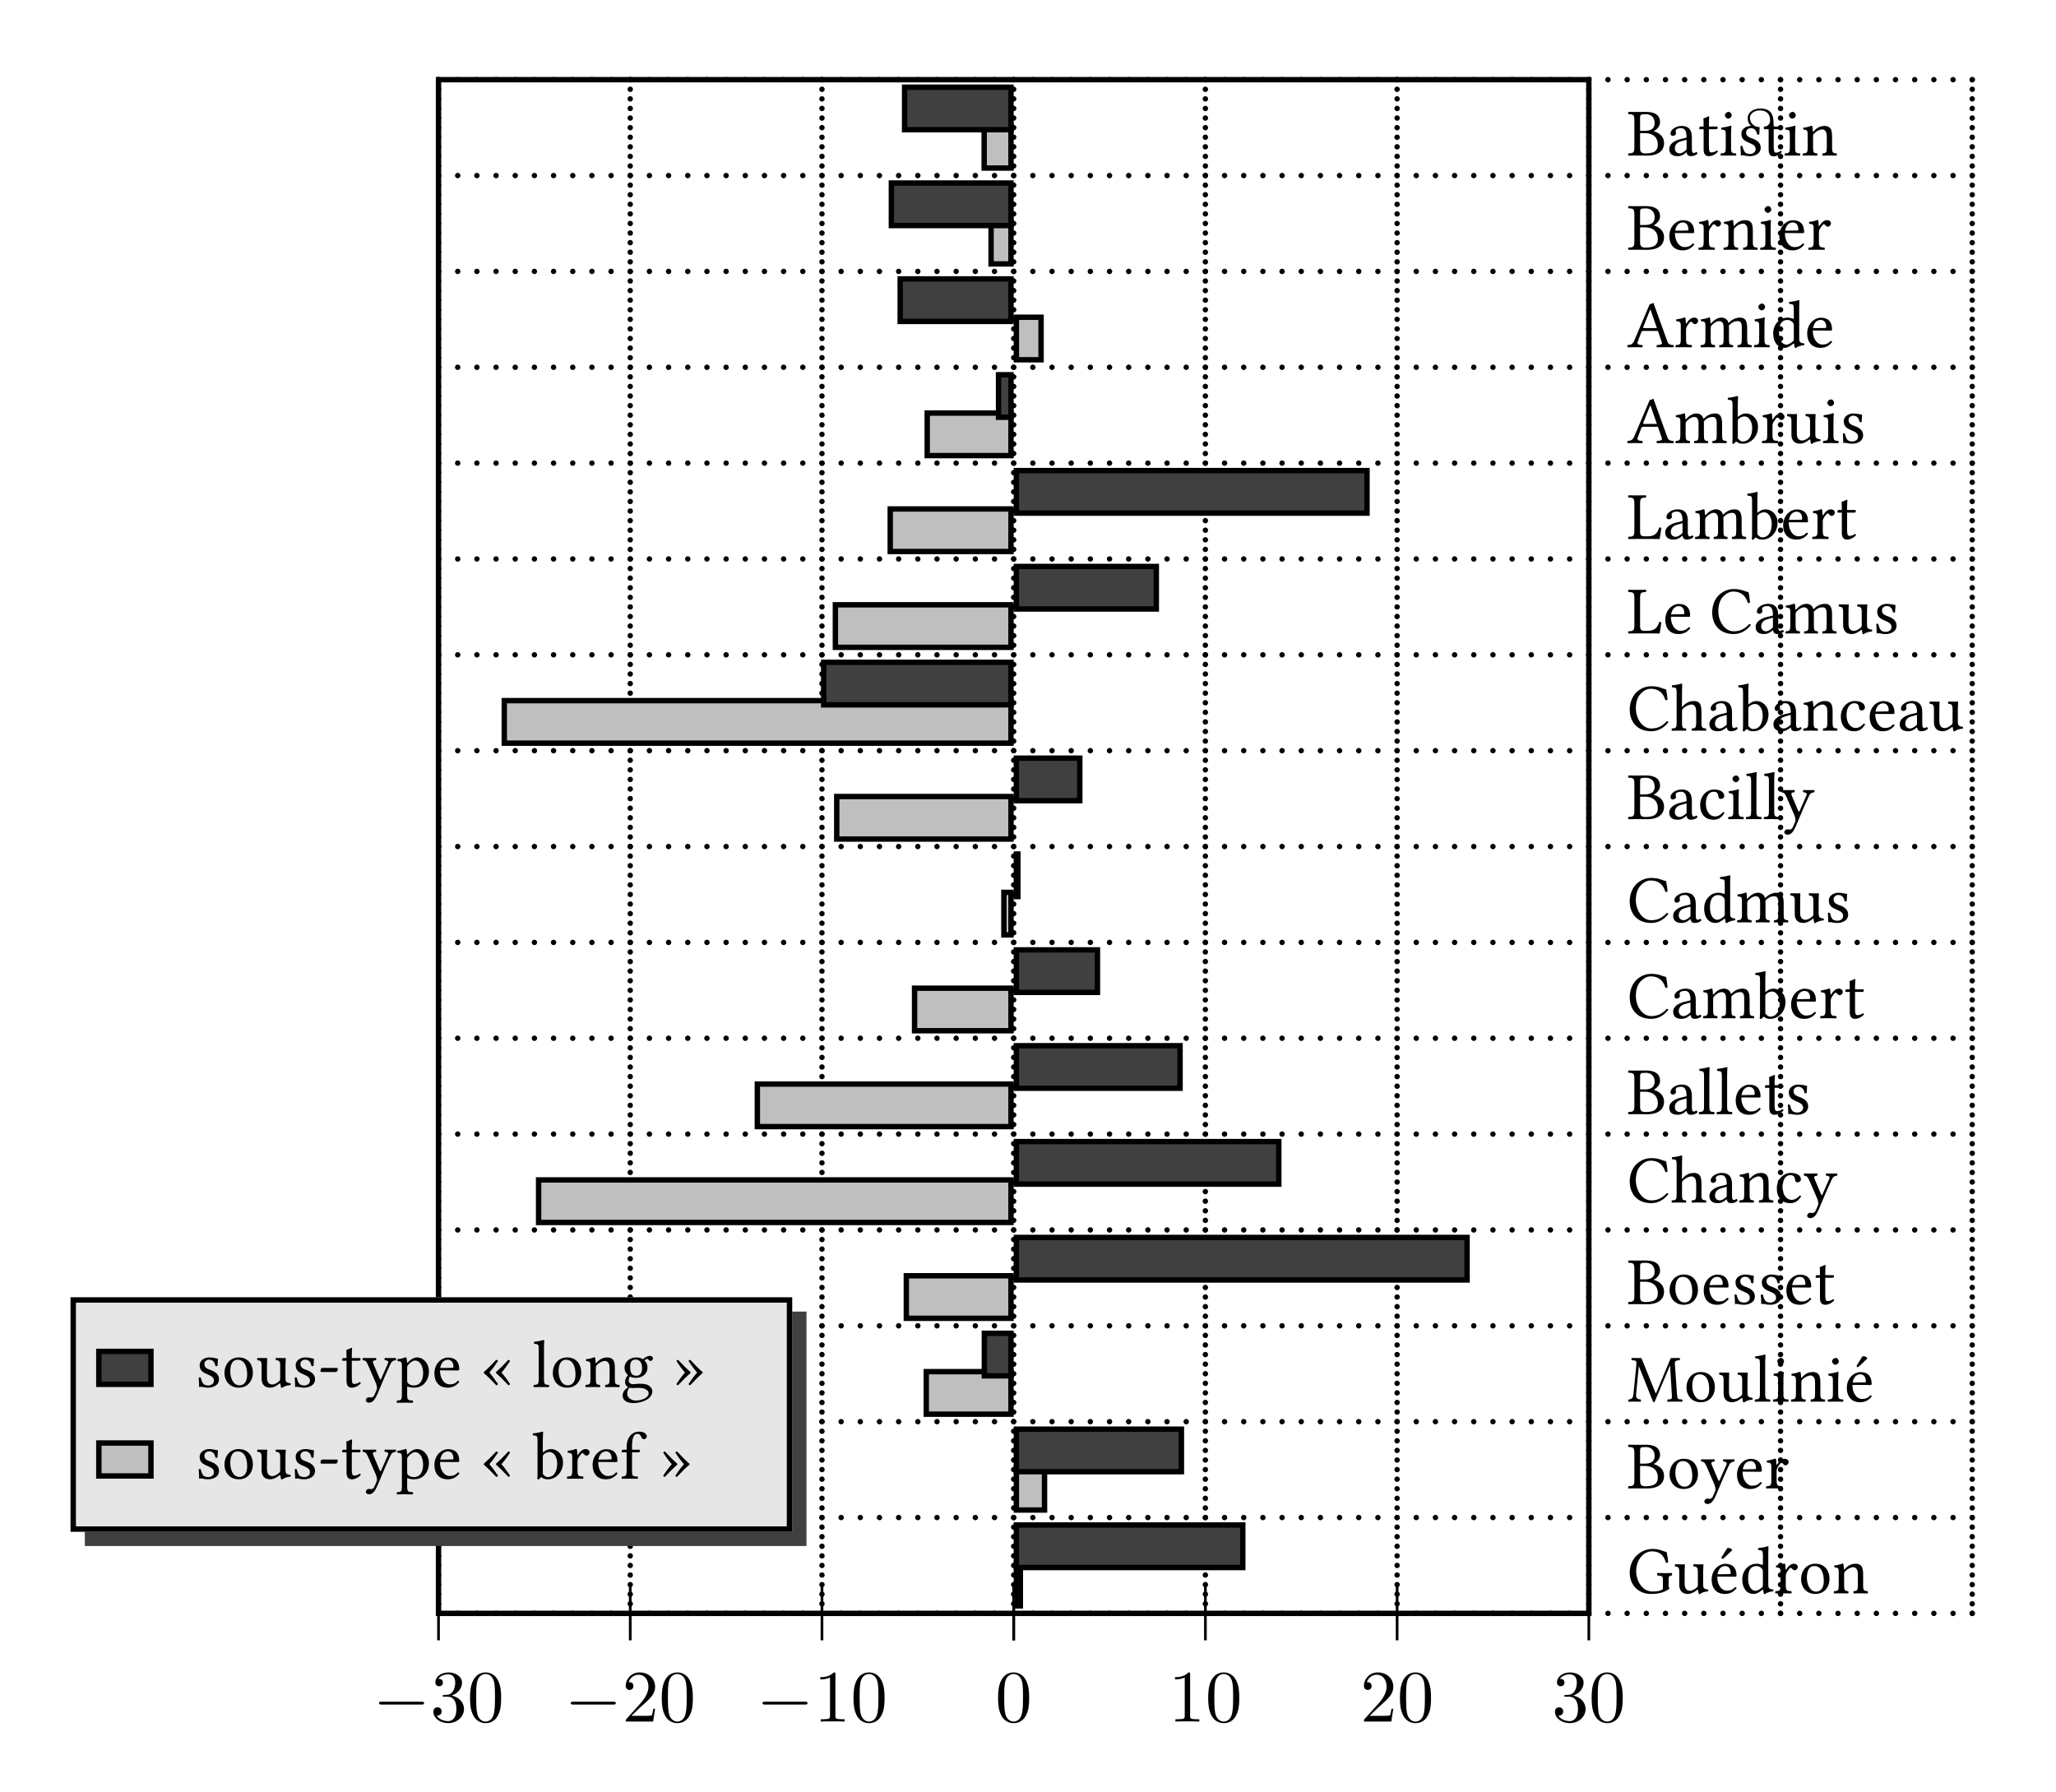 <?xml version="1.0" encoding="UTF-8"?>
<svg xmlns="http://www.w3.org/2000/svg" xmlns:xlink="http://www.w3.org/1999/xlink" width="304pt" height="265pt" viewBox="0 0 304 265" version="1.1">
<defs>
<g>
<symbol overflow="visible" id="glyph0-0">
<path style="stroke:none;" d=""/>
</symbol>
<symbol overflow="visible" id="glyph0-1">
<path style="stroke:none;" d="M 5.016 -3.484 C 5.016 -4.359 4.969 -5.234 4.578 -6.047 C 4.078 -7.094 3.188 -7.266 2.719 -7.266 C 2.078 -7.266 1.281 -6.984 0.828 -5.969 C 0.484 -5.219 0.422 -4.359 0.422 -3.484 C 0.422 -2.672 0.469 -1.688 0.922 -0.859 C 1.391 0.016 2.188 0.234 2.719 0.234 C 3.297 0.234 4.141 0.016 4.609 -1.031 C 4.969 -1.781 5.016 -2.625 5.016 -3.484 Z M 2.719 0 C 2.297 0 1.641 -0.266 1.453 -1.312 C 1.328 -1.969 1.328 -2.984 1.328 -3.625 C 1.328 -4.312 1.328 -5.031 1.422 -5.625 C 1.625 -6.922 2.438 -7.031 2.719 -7.031 C 3.078 -7.031 3.797 -6.828 4 -5.75 C 4.109 -5.141 4.109 -4.312 4.109 -3.625 C 4.109 -2.797 4.109 -2.062 3.984 -1.359 C 3.828 -0.328 3.203 0 2.719 0 Z M 2.719 0 "/>
</symbol>
<symbol overflow="visible" id="glyph0-2">
<path style="stroke:none;" d="M 3.203 -6.984 C 3.203 -7.234 3.203 -7.266 2.953 -7.266 C 2.281 -6.562 1.312 -6.562 0.969 -6.562 L 0.969 -6.234 C 1.188 -6.234 1.828 -6.234 2.406 -6.516 L 2.406 -0.859 C 2.406 -0.469 2.359 -0.344 1.391 -0.344 L 1.031 -0.344 L 1.031 0 C 1.422 -0.031 2.359 -0.031 2.797 -0.031 C 3.234 -0.031 4.188 -0.031 4.562 0 L 4.562 -0.344 L 4.219 -0.344 C 3.234 -0.344 3.203 -0.453 3.203 -0.859 Z M 3.203 -6.984 "/>
</symbol>
<symbol overflow="visible" id="glyph0-3">
<path style="stroke:none;" d="M 1.391 -0.844 L 2.547 -1.969 C 4.25 -3.469 4.891 -4.062 4.891 -5.141 C 4.891 -6.391 3.922 -7.266 2.578 -7.266 C 1.359 -7.266 0.547 -6.266 0.547 -5.297 C 0.547 -4.672 1.094 -4.672 1.125 -4.672 C 1.312 -4.672 1.688 -4.812 1.688 -5.25 C 1.688 -5.547 1.5 -5.828 1.109 -5.828 C 1.031 -5.828 1 -5.828 0.969 -5.812 C 1.219 -6.516 1.812 -6.922 2.438 -6.922 C 3.438 -6.922 3.906 -6.047 3.906 -5.141 C 3.906 -4.281 3.359 -3.406 2.766 -2.734 L 0.672 -0.406 C 0.547 -0.281 0.547 -0.266 0.547 0 L 4.594 0 L 4.891 -1.891 L 4.625 -1.891 C 4.562 -1.578 4.5 -1.094 4.391 -0.922 C 4.312 -0.844 3.594 -0.844 3.344 -0.844 Z M 1.391 -0.844 "/>
</symbol>
<symbol overflow="visible" id="glyph0-4">
<path style="stroke:none;" d="M 3.156 -3.844 C 4.062 -4.141 4.688 -4.891 4.688 -5.766 C 4.688 -6.656 3.734 -7.266 2.688 -7.266 C 1.578 -7.266 0.75 -6.609 0.75 -5.781 C 0.75 -5.422 1 -5.219 1.312 -5.219 C 1.641 -5.219 1.859 -5.453 1.859 -5.766 C 1.859 -6.312 1.359 -6.312 1.188 -6.312 C 1.531 -6.844 2.25 -6.984 2.641 -6.984 C 3.094 -6.984 3.688 -6.75 3.688 -5.766 C 3.688 -5.641 3.672 -5 3.375 -4.531 C 3.047 -4 2.688 -3.969 2.406 -3.953 C 2.328 -3.953 2.062 -3.922 1.984 -3.922 C 1.891 -3.922 1.828 -3.906 1.828 -3.797 C 1.828 -3.672 1.891 -3.672 2.078 -3.672 L 2.562 -3.672 C 3.453 -3.672 3.859 -2.938 3.859 -1.859 C 3.859 -0.375 3.109 -0.062 2.625 -0.062 C 2.156 -0.062 1.344 -0.25 0.953 -0.891 C 1.344 -0.844 1.672 -1.078 1.672 -1.5 C 1.672 -1.891 1.391 -2.109 1.062 -2.109 C 0.812 -2.109 0.453 -1.953 0.453 -1.469 C 0.453 -0.484 1.469 0.234 2.656 0.234 C 3.984 0.234 4.984 -0.75 4.984 -1.859 C 4.984 -2.766 4.297 -3.609 3.156 -3.844 Z M 3.156 -3.844 "/>
</symbol>
<symbol overflow="visible" id="glyph1-0">
<path style="stroke:none;" d=""/>
</symbol>
<symbol overflow="visible" id="glyph1-1">
<path style="stroke:none;" d="M 7.188 -2.516 C 7.375 -2.516 7.562 -2.516 7.562 -2.719 C 7.562 -2.938 7.375 -2.938 7.188 -2.938 L 1.281 -2.938 C 1.094 -2.938 0.906 -2.938 0.906 -2.719 C 0.906 -2.516 1.094 -2.516 1.281 -2.516 Z M 7.188 -2.516 "/>
</symbol>
<symbol overflow="visible" id="glyph2-0">
<path style="stroke:none;" d="M 0.5 -6.016 L 2.188 -3.484 L 0.5 -0.953 Z M 0.797 -0.5 L 2.5 -3.031 L 4.188 -0.5 Z M 2.797 -3.484 L 4.484 -6.016 L 4.484 -0.953 Z M 2.5 -3.922 L 0.797 -6.453 L 4.188 -6.453 Z M 0 0 L 4.984 0 L 4.984 -6.953 L 0 -6.953 Z M 0 0 "/>
</symbol>
<symbol overflow="visible" id="glyph2-1">
<path style="stroke:none;" d="M 0.484 -1.375 C 0.516 -0.891 0.547 -0.422 0.547 0 C 0.641 -0.016 0.75 -0.031 0.797 -0.031 C 0.875 -0.031 0.922 -0.031 1 -0.016 C 1.266 0.062 1.531 0.094 1.906 0.094 C 2.469 0.094 3.484 -0.172 3.484 -1.156 C 3.484 -1.828 3 -2.234 2.328 -2.484 C 1.719 -2.703 1.328 -2.859 1.328 -3.406 C 1.328 -3.812 1.688 -4.047 2.031 -4.047 C 2.25 -4.047 2.828 -3.969 2.953 -3.125 C 3.016 -3.062 3.203 -3.078 3.266 -3.125 C 3.297 -3.484 3.312 -3.859 3.328 -4.188 C 3.016 -4.234 2.547 -4.375 2.031 -4.375 C 1.281 -4.375 0.625 -3.891 0.625 -3.266 C 0.625 -2.531 0.953 -2.219 1.719 -1.906 C 2.547 -1.562 2.734 -1.359 2.734 -0.922 C 2.734 -0.438 2.25 -0.234 1.891 -0.234 C 1.5 -0.234 1.281 -0.359 1.172 -0.469 C 0.953 -0.703 0.844 -1.141 0.781 -1.391 C 0.734 -1.453 0.531 -1.438 0.484 -1.375 Z M 0.484 -1.375 "/>
</symbol>
<symbol overflow="visible" id="glyph2-2">
<path style="stroke:none;" d="M 0.406 -2.047 C 0.406 -1.031 1.094 0.094 2.5 0.094 C 3.141 0.094 3.625 -0.125 3.953 -0.453 C 4.406 -0.891 4.609 -1.516 4.609 -2.141 C 4.609 -3.172 4.047 -4.375 2.516 -4.375 C 1.859 -4.375 1.312 -4.109 0.953 -3.672 C 0.594 -3.25 0.406 -2.672 0.406 -2.047 Z M 2.375 -4.031 C 3.234 -4.031 3.766 -3.25 3.766 -1.812 C 3.766 -0.562 3.109 -0.25 2.641 -0.25 C 1.609 -0.25 1.266 -1.5 1.266 -2.266 C 1.266 -3.141 1.469 -4.031 2.375 -4.031 Z M 2.375 -4.031 "/>
</symbol>
<symbol overflow="visible" id="glyph2-3">
<path style="stroke:none;" d="M 2.156 0.094 C 2.547 0.094 3.016 -0.094 3.516 -0.5 C 3.562 -0.531 3.656 -0.562 3.656 -0.484 C 3.672 -0.234 3.766 0.094 3.766 0.094 C 3.844 0.125 3.891 0.125 3.953 0.094 C 4.172 -0.078 4.531 -0.234 5.141 -0.297 C 5.188 -0.359 5.188 -0.516 5.141 -0.562 C 4.5 -0.625 4.406 -0.812 4.406 -1.297 L 4.406 -3.203 C 4.406 -3.516 4.453 -4.234 4.453 -4.234 C 4.453 -4.266 4.422 -4.297 4.359 -4.297 C 4.312 -4.281 4.172 -4.281 4.016 -4.281 C 3.703 -4.281 3.344 -4.281 3 -4.297 C 2.938 -4.234 2.938 -4.031 3 -3.969 C 3.484 -3.938 3.625 -3.812 3.625 -3.156 L 3.625 -1.234 C 3.625 -1.047 3.594 -0.969 3.453 -0.844 C 3.094 -0.531 2.719 -0.375 2.469 -0.375 C 2.156 -0.375 1.672 -0.516 1.672 -1.391 L 1.672 -3.203 C 1.672 -3.516 1.703 -4.234 1.703 -4.234 C 1.703 -4.266 1.672 -4.297 1.625 -4.297 C 1.578 -4.281 1.422 -4.281 1.281 -4.281 C 0.953 -4.281 0.594 -4.281 0.266 -4.297 C 0.203 -4.234 0.203 -4.031 0.266 -3.969 C 0.734 -3.922 0.875 -3.812 0.875 -3.172 L 0.875 -1.25 C 0.875 -0.562 1.172 0.094 2.156 0.094 Z M 2.156 0.094 "/>
</symbol>
<symbol overflow="visible" id="glyph2-4">
<path style="stroke:none;" d="M 2.703 -2.219 C 2.828 -2.219 2.969 -2.5 2.969 -2.625 C 2.969 -2.719 2.938 -2.828 2.828 -2.828 L 0.641 -2.828 C 0.531 -2.828 0.406 -2.594 0.406 -2.406 C 0.406 -2.312 0.453 -2.219 0.547 -2.219 Z M 2.703 -2.219 "/>
</symbol>
<symbol overflow="visible" id="glyph2-5">
<path style="stroke:none;" d="M 0.422 -4.281 C 0.297 -4.281 0.25 -4.156 0.25 -4.078 L 0.25 -3.953 C 0.25 -3.891 0.266 -3.891 0.297 -3.891 L 0.891 -3.891 L 0.891 -0.891 C 0.891 -0.172 1.203 0.094 1.656 0.094 C 2.109 0.094 2.609 -0.125 3 -0.562 C 2.984 -0.656 2.922 -0.719 2.828 -0.734 C 2.562 -0.531 2.266 -0.453 2 -0.453 C 1.734 -0.453 1.672 -0.75 1.672 -1.359 L 1.672 -3.891 L 2.719 -3.891 C 2.812 -3.891 2.953 -3.922 2.953 -4.016 L 2.953 -4.219 C 2.953 -4.25 2.922 -4.281 2.875 -4.281 L 1.672 -4.281 L 1.672 -4.672 C 1.672 -5.312 1.719 -5.719 1.719 -5.719 C 1.719 -5.766 1.688 -5.797 1.641 -5.797 C 1.578 -5.797 1.5 -5.75 1.422 -5.703 C 1.297 -5.641 1.203 -5.609 1.078 -5.562 C 0.953 -5.531 0.859 -5.5 0.859 -5.438 C 0.859 -5.312 0.891 -5.391 0.891 -4.281 Z M 0.422 -4.281 "/>
</symbol>
<symbol overflow="visible" id="glyph2-6">
<path style="stroke:none;" d="M 2.031 1.594 C 2.188 1.328 2.312 1.031 2.438 0.734 C 3.234 -1.188 3.672 -2.203 4.203 -3.328 C 4.391 -3.75 4.547 -3.906 5.016 -3.969 C 5.078 -4.031 5.078 -4.234 5.016 -4.297 C 4.812 -4.281 4.578 -4.281 4.312 -4.281 C 4 -4.281 3.703 -4.281 3.406 -4.297 C 3.344 -4.234 3.344 -4.031 3.406 -3.969 C 3.703 -3.938 4.031 -3.875 3.875 -3.516 L 2.875 -1.234 C 2.812 -1.062 2.734 -1.047 2.641 -1.25 L 1.766 -3.312 C 1.578 -3.734 1.531 -3.922 2.094 -3.969 C 2.156 -4.031 2.156 -4.234 2.094 -4.297 C 1.719 -4.281 1.328 -4.281 0.969 -4.281 C 0.625 -4.281 0.359 -4.281 0.156 -4.297 C 0.094 -4.234 0.094 -4.031 0.156 -3.969 C 0.547 -3.922 0.672 -3.828 0.938 -3.219 L 2.078 -0.594 C 2.156 -0.391 2.312 0.062 2.219 0.344 C 2.094 0.672 1.969 0.953 1.828 1.25 C 1.719 1.453 1.578 1.547 1.328 1.547 C 1.188 1.547 1.141 1.516 1.031 1.516 C 0.75 1.516 0.594 1.812 0.594 1.938 C 0.594 2.156 0.797 2.312 1.062 2.312 C 1.281 2.312 1.672 2.234 2.031 1.594 Z M 2.031 1.594 "/>
</symbol>
<symbol overflow="visible" id="glyph2-7">
<path style="stroke:none;" d="M 1.75 -3.297 C 2 -3.625 2.453 -3.922 2.75 -3.922 C 3.391 -3.922 3.938 -3.203 3.938 -2.078 C 3.938 -1.25 3.656 -0.234 2.531 -0.234 C 2.359 -0.234 2 -0.297 1.828 -0.453 C 1.609 -0.625 1.578 -0.672 1.578 -1.047 L 1.578 -2.859 C 1.578 -3.078 1.625 -3.156 1.75 -3.297 Z M 1.562 -3.672 C 1.531 -3.969 1.516 -4.219 1.469 -4.328 C 1.453 -4.359 1.438 -4.406 1.359 -4.406 C 1.078 -4.297 0.812 -4.203 0.125 -4.109 C 0.109 -4.062 0.125 -3.891 0.156 -3.844 C 0.688 -3.781 0.797 -3.734 0.797 -3.156 L 0.797 1.094 C 0.797 1.922 0.688 1.969 0.078 2 C 0.016 2.062 0.016 2.266 0.078 2.328 C 0.422 2.328 0.797 2.312 1.203 2.312 C 1.594 2.312 2.078 2.328 2.406 2.328 C 2.469 2.266 2.469 2.062 2.406 2 C 1.688 1.969 1.578 1.922 1.578 1.094 L 1.578 0.016 C 1.578 -0.109 1.609 -0.094 1.719 -0.047 C 1.969 0.047 2.266 0.094 2.594 0.094 C 3.156 0.094 3.656 -0.062 4.062 -0.453 C 4.531 -0.922 4.797 -1.531 4.797 -2.344 C 4.797 -3.406 4.047 -4.375 3.031 -4.375 C 2.562 -4.375 2.047 -4.062 1.672 -3.625 C 1.609 -3.562 1.562 -3.562 1.562 -3.672 Z M 1.562 -3.672 "/>
</symbol>
<symbol overflow="visible" id="glyph2-8">
<path style="stroke:none;" d="M 1.234 -2.812 C 1.422 -3.938 2.125 -4.031 2.359 -4.031 C 2.734 -4.031 3.188 -3.812 3.188 -2.984 C 3.188 -2.891 3.156 -2.844 3.047 -2.844 Z M 3.844 -0.922 C 3.484 -0.547 3.188 -0.391 2.609 -0.391 C 2.25 -0.391 1.828 -0.594 1.531 -1.109 C 1.328 -1.438 1.203 -1.891 1.203 -2.469 L 3.859 -2.453 C 3.984 -2.453 4.047 -2.516 4.047 -2.625 C 4.047 -3.453 3.75 -4.359 2.359 -4.359 C 1.5 -4.359 0.375 -3.531 0.375 -2.016 C 0.375 -1.453 0.516 -0.922 0.844 -0.531 C 1.172 -0.141 1.641 0.094 2.359 0.094 C 3.125 0.094 3.656 -0.25 4.062 -0.766 C 4.031 -0.875 3.969 -0.922 3.844 -0.922 Z M 3.844 -0.922 "/>
</symbol>
<symbol overflow="visible" id="glyph2-9">
<path style="stroke:none;" d="M 1.562 -2.141 C 1.922 -2.562 2.297 -3.047 2.828 -3.844 C 2.797 -3.938 2.688 -4 2.578 -4.031 C 1.781 -3.172 1.281 -2.688 0.734 -2.203 L 0.734 -2.078 C 1.281 -1.594 1.781 -1.109 2.578 -0.266 C 2.688 -0.266 2.797 -0.344 2.828 -0.453 C 2.297 -1.234 1.922 -1.719 1.562 -2.141 Z M 3.344 -2.141 C 3.719 -2.562 4.094 -3.047 4.609 -3.844 C 4.578 -3.938 4.469 -4 4.375 -4.031 C 3.578 -3.172 3.078 -2.688 2.531 -2.203 L 2.531 -2.078 C 3.078 -1.594 3.578 -1.109 4.375 -0.266 C 4.469 -0.266 4.578 -0.344 4.609 -0.453 C 4.094 -1.234 3.719 -1.719 3.344 -2.141 Z M 3.344 -2.141 "/>
</symbol>
<symbol overflow="visible" id="glyph2-10">
<path style="stroke:none;" d="M 0.953 -1.219 C 0.953 -0.391 0.844 -0.344 0.234 -0.312 C 0.172 -0.25 0.172 -0.047 0.234 0.016 C 0.578 0.016 0.953 0 1.344 0 C 1.75 0 2.125 0.016 2.453 0.016 C 2.516 -0.047 2.516 -0.25 2.453 -0.312 C 1.844 -0.344 1.734 -0.391 1.734 -1.219 L 1.734 -5.812 C 1.734 -6.453 1.781 -6.859 1.781 -6.859 C 1.781 -6.922 1.734 -6.953 1.641 -6.953 C 1.391 -6.859 0.641 -6.719 0.25 -6.688 C 0.234 -6.609 0.25 -6.453 0.312 -6.391 C 0.891 -6.344 0.953 -6.312 0.953 -5.578 Z M 0.953 -1.219 "/>
</symbol>
<symbol overflow="visible" id="glyph2-11">
<path style="stroke:none;" d="M 1.828 -3.562 C 1.766 -3.5 1.719 -3.469 1.719 -3.562 C 1.703 -3.844 1.672 -4.219 1.641 -4.328 C 1.609 -4.359 1.594 -4.406 1.516 -4.406 C 1.234 -4.297 0.984 -4.203 0.297 -4.109 C 0.266 -4.062 0.297 -3.891 0.312 -3.844 C 0.844 -3.781 0.953 -3.734 0.953 -3.156 L 0.953 -1.219 C 0.953 -0.406 0.859 -0.359 0.266 -0.312 C 0.203 -0.25 0.203 -0.047 0.266 0.016 C 0.562 0.016 0.953 0 1.359 0 C 1.75 0 2.047 0.016 2.359 0.016 C 2.406 -0.047 2.406 -0.25 2.359 -0.312 C 1.844 -0.359 1.75 -0.406 1.75 -1.219 L 1.75 -2.844 C 1.75 -3.062 1.828 -3.188 1.906 -3.266 C 2.297 -3.641 2.734 -3.859 3.125 -3.859 C 3.328 -3.859 3.531 -3.734 3.656 -3.5 C 3.766 -3.297 3.781 -3.031 3.781 -2.734 L 3.781 -1.219 C 3.781 -0.406 3.672 -0.359 3.156 -0.312 C 3.109 -0.25 3.109 -0.047 3.156 0.016 C 3.453 0.016 3.781 0 4.172 0 C 4.578 0 4.938 0.016 5.234 0.016 C 5.281 -0.047 5.281 -0.25 5.234 -0.312 C 4.672 -0.359 4.562 -0.406 4.562 -1.219 L 4.562 -2.703 C 4.562 -3.25 4.531 -3.734 4.297 -4.031 C 4.125 -4.25 3.812 -4.375 3.469 -4.375 C 2.984 -4.375 2.422 -4.25 1.828 -3.562 Z M 1.828 -3.562 "/>
</symbol>
<symbol overflow="visible" id="glyph2-12">
<path style="stroke:none;" d="M 3.188 -2.781 C 3.188 -1.859 2.719 -1.672 2.344 -1.672 C 1.5 -1.672 1.422 -2.375 1.422 -3.016 C 1.422 -3.703 1.672 -4.062 2.219 -4.062 C 2.844 -4.062 3.188 -3.609 3.188 -2.781 Z M 1.312 0.094 C 1.422 0.125 1.578 0.156 1.719 0.156 C 2.031 0.156 2.297 0.125 2.438 0.125 C 2.938 0.125 3.359 0.125 3.656 0.297 C 4.031 0.516 4.156 0.641 4.156 0.906 C 4.156 1.625 3.094 2 2.203 2 C 1.844 2 1 1.719 1 1.031 C 1 0.703 1.031 0.453 1.312 0.094 Z M 4.422 -3.859 C 4.609 -3.859 4.797 -4.031 4.797 -4.234 C 4.797 -4.453 4.609 -4.609 4.344 -4.609 C 4.078 -4.609 3.594 -4.438 3.344 -4.094 C 3.219 -4.172 2.891 -4.375 2.297 -4.375 C 1.422 -4.375 0.594 -3.781 0.594 -2.859 C 0.594 -2.328 0.844 -2.016 1.109 -1.75 C 0.844 -1.5 0.672 -1.078 0.672 -0.734 C 0.672 -0.375 0.875 -0.094 1.141 0.031 C 0.594 0.344 0.312 0.812 0.312 1.234 C 0.312 2.109 1.141 2.375 1.906 2.375 C 3.25 2.375 4.703 1.719 4.703 0.641 C 4.703 0.328 4.562 0.078 4.266 -0.156 C 3.875 -0.484 3.188 -0.484 2.812 -0.484 C 2.625 -0.484 2.375 -0.469 2.141 -0.438 C 2 -0.422 1.891 -0.422 1.844 -0.422 C 1.562 -0.422 1.203 -0.562 1.203 -0.984 C 1.203 -1.188 1.266 -1.391 1.391 -1.562 C 1.625 -1.422 1.906 -1.359 2.297 -1.359 C 3.172 -1.359 3.984 -1.906 3.984 -2.875 C 3.984 -3.344 3.844 -3.625 3.547 -3.922 C 3.625 -4.016 3.812 -4.156 3.953 -4.156 C 4.016 -4.156 4.094 -4.125 4.141 -4.031 C 4.188 -3.953 4.312 -3.859 4.422 -3.859 Z M 4.422 -3.859 "/>
</symbol>
<symbol overflow="visible" id="glyph2-13">
<path style="stroke:none;" d="M 3.859 -2.141 C 3.484 -1.719 3.109 -1.234 2.594 -0.453 C 2.609 -0.344 2.719 -0.266 2.828 -0.266 C 3.625 -1.109 4.109 -1.594 4.672 -2.078 L 4.672 -2.203 C 4.109 -2.688 3.625 -3.172 2.828 -4.031 C 2.719 -4 2.609 -3.938 2.594 -3.844 C 3.109 -3.047 3.484 -2.562 3.859 -2.141 Z M 2.062 -2.141 C 1.688 -1.719 1.312 -1.234 0.797 -0.453 C 0.812 -0.344 0.922 -0.266 1.031 -0.266 C 1.828 -1.109 2.328 -1.594 2.875 -2.078 L 2.875 -2.203 C 2.328 -2.688 1.828 -3.172 1.031 -4.031 C 0.922 -4 0.812 -3.938 0.797 -3.844 C 1.312 -3.047 1.688 -2.562 2.062 -2.141 Z M 2.062 -2.141 "/>
</symbol>
<symbol overflow="visible" id="glyph2-14">
<path style="stroke:none;" d="M 1.734 -3.625 C 2 -3.844 2.297 -3.938 2.578 -3.938 C 3.188 -3.938 3.688 -3.203 3.688 -2.234 C 3.688 -1.094 3.234 -0.234 2.281 -0.234 C 1.969 -0.234 1.766 -0.453 1.562 -0.703 L 1.562 -3.203 C 1.562 -3.406 1.609 -3.5 1.734 -3.625 Z M 1.672 -3.922 C 1.594 -3.875 1.562 -3.891 1.562 -3.984 L 1.562 -5.812 C 1.562 -6.453 1.609 -6.859 1.609 -6.859 C 1.609 -6.922 1.562 -6.953 1.469 -6.953 C 1.219 -6.859 0.484 -6.719 0.078 -6.688 C 0.062 -6.609 0.078 -6.453 0.141 -6.391 C 0.656 -6.359 0.781 -6.406 0.781 -5.578 L 0.781 -0.703 C 0.781 -0.312 0.766 -0.141 0.734 0 C 0.781 0.078 0.844 0.125 0.953 0.125 C 1.016 0.062 1.109 -0.031 1.188 -0.125 C 1.297 -0.234 1.359 -0.234 1.469 -0.141 C 1.688 0.047 1.984 0.094 2.344 0.094 C 3.359 0.094 4.547 -0.828 4.547 -2.406 C 4.547 -3.625 3.656 -4.375 2.781 -4.375 C 2.359 -4.375 1.969 -4.203 1.672 -3.922 Z M 1.672 -3.922 "/>
</symbol>
<symbol overflow="visible" id="glyph2-15">
<path style="stroke:none;" d="M 1.75 -3.562 C 1.734 -3.969 1.719 -4.219 1.672 -4.328 C 1.641 -4.359 1.641 -4.406 1.562 -4.406 C 1.281 -4.297 1.016 -4.203 0.328 -4.109 C 0.312 -4.062 0.328 -3.891 0.344 -3.844 C 0.891 -3.781 1 -3.734 1 -3.156 L 1 -1.219 C 1 -0.391 0.875 -0.344 0.266 -0.312 C 0.203 -0.25 0.203 -0.047 0.266 0.016 C 0.609 0.016 1 0 1.391 0 C 1.797 0 2.25 0.016 2.609 0.016 C 2.656 -0.047 2.656 -0.25 2.609 -0.312 C 1.906 -0.359 1.781 -0.391 1.781 -1.219 L 1.781 -2.609 C 1.781 -2.859 1.906 -3.094 2.031 -3.266 C 2.141 -3.422 2.359 -3.766 2.484 -3.766 C 2.578 -3.766 2.656 -3.734 2.734 -3.625 C 2.812 -3.531 2.922 -3.406 3.094 -3.406 C 3.344 -3.406 3.562 -3.656 3.562 -3.891 C 3.562 -4.094 3.391 -4.375 2.969 -4.375 C 2.5 -4.375 2.094 -3.938 1.859 -3.547 C 1.797 -3.438 1.75 -3.516 1.75 -3.562 Z M 1.75 -3.562 "/>
</symbol>
<symbol overflow="visible" id="glyph2-16">
<path style="stroke:none;" d="M 1.75 -1.219 L 1.75 -3.891 L 2.672 -3.891 C 2.766 -3.891 2.906 -3.922 2.906 -4.016 L 2.906 -4.219 C 2.906 -4.25 2.875 -4.281 2.828 -4.281 L 1.75 -4.281 L 1.75 -4.844 C 1.75 -6.375 2.203 -6.625 2.531 -6.625 C 2.828 -6.625 2.984 -6.5 3.125 -6.156 C 3.203 -5.969 3.312 -5.828 3.531 -5.828 C 3.703 -5.828 3.938 -6.047 3.938 -6.234 C 3.938 -6.406 3.828 -6.594 3.625 -6.75 C 3.359 -6.922 3.094 -6.953 2.719 -6.953 C 1.891 -6.953 0.953 -6.234 0.953 -4.672 L 0.953 -4.281 L 0.453 -4.281 C 0.266 -4.281 0.219 -4.156 0.219 -4.078 L 0.219 -3.953 C 0.219 -3.891 0.234 -3.891 0.266 -3.891 L 0.953 -3.891 L 0.953 -1.219 C 0.953 -0.391 0.797 -0.344 0.266 -0.312 C 0.203 -0.25 0.203 -0.047 0.266 0.016 C 0.609 0.016 0.953 0 1.359 0 C 1.75 0 2.234 0.016 2.578 0.016 C 2.641 -0.047 2.641 -0.25 2.578 -0.312 C 1.797 -0.344 1.75 -0.391 1.75 -1.219 Z M 1.75 -1.219 "/>
</symbol>
<symbol overflow="visible" id="glyph2-17">
<path style="stroke:none;" d="M 3.766 -6.562 C 2.094 -6.562 0.375 -5.25 0.375 -3.062 C 0.375 -1.266 1.609 0.094 3.516 0.094 C 4.688 0.094 5.609 -0.156 6.297 -0.734 C 6.188 -0.812 6.125 -0.891 6.125 -1 L 6.125 -2.156 C 6.125 -2.516 6.297 -2.609 6.594 -2.641 C 6.656 -2.703 6.656 -2.938 6.594 -3 C 6.344 -2.984 6.094 -2.984 5.703 -2.984 C 5.359 -2.984 4.906 -2.984 4.469 -3 C 4.406 -2.938 4.406 -2.703 4.469 -2.641 C 5 -2.594 5.281 -2.562 5.281 -2.156 L 5.281 -0.641 C 4.938 -0.312 4.281 -0.266 3.734 -0.266 C 2.156 -0.266 1.328 -1.938 1.328 -3.266 C 1.328 -5 2.453 -6.203 3.625 -6.203 C 5.062 -6.203 5.469 -5.375 5.734 -4.516 C 5.844 -4.5 5.938 -4.531 6.062 -4.578 C 6.031 -5 5.984 -5.391 5.828 -6.109 C 5.234 -6.203 4.859 -6.562 3.766 -6.562 Z M 3.766 -6.562 "/>
</symbol>
<symbol overflow="visible" id="glyph2-18">
<path style="stroke:none;" d="M 2.688 -6.688 L 1.938 -5.5 C 1.859 -5.375 1.828 -5.328 1.828 -5.219 C 1.828 -5.156 1.891 -5.094 1.969 -5.094 C 2.031 -5.094 2.109 -5.141 2.266 -5.281 L 3.406 -6.375 L 3.375 -6.484 C 3.156 -6.703 2.891 -6.703 2.828 -6.703 C 2.781 -6.703 2.719 -6.703 2.688 -6.688 Z M 1.234 -2.812 C 1.422 -3.938 2.125 -4.031 2.359 -4.031 C 2.734 -4.031 3.188 -3.812 3.188 -2.984 C 3.188 -2.891 3.156 -2.844 3.047 -2.844 Z M 3.844 -0.922 C 3.484 -0.547 3.188 -0.391 2.609 -0.391 C 2.25 -0.391 1.828 -0.594 1.531 -1.109 C 1.328 -1.438 1.203 -1.891 1.203 -2.469 L 3.859 -2.453 C 3.984 -2.453 4.047 -2.516 4.047 -2.625 C 4.047 -3.453 3.75 -4.359 2.359 -4.359 C 1.5 -4.359 0.375 -3.531 0.375 -2.016 C 0.375 -1.453 0.516 -0.922 0.844 -0.531 C 1.172 -0.141 1.641 0.094 2.359 0.094 C 3.125 0.094 3.656 -0.25 4.062 -0.766 C 4.031 -0.875 3.969 -0.922 3.844 -0.922 Z M 3.844 -0.922 "/>
</symbol>
<symbol overflow="visible" id="glyph2-19">
<path style="stroke:none;" d="M 3.438 -1.234 C 3.438 -1.047 3.422 -0.969 3.281 -0.844 C 2.906 -0.531 2.594 -0.375 2.344 -0.375 C 1.797 -0.375 1.25 -0.953 1.25 -2.203 C 1.25 -2.922 1.391 -3.312 1.531 -3.531 C 1.844 -4 2.266 -4.031 2.469 -4.031 C 2.828 -4.031 3.078 -3.891 3.266 -3.672 C 3.406 -3.516 3.438 -3.438 3.438 -3.125 Z M 3.328 -0.5 C 3.375 -0.531 3.469 -0.562 3.484 -0.484 C 3.5 -0.234 3.594 0.094 3.594 0.094 C 3.672 0.125 3.719 0.125 3.781 0.094 C 4 -0.078 4.344 -0.234 4.953 -0.297 C 5.016 -0.359 5.016 -0.516 4.953 -0.562 C 4.312 -0.625 4.234 -0.812 4.234 -1.297 L 4.234 -5.812 C 4.234 -6.453 4.266 -6.859 4.266 -6.859 C 4.266 -6.922 4.234 -6.953 4.141 -6.953 C 3.891 -6.859 3.141 -6.719 2.734 -6.688 C 2.719 -6.609 2.734 -6.453 2.797 -6.391 C 3.312 -6.359 3.438 -6.406 3.438 -5.578 L 3.438 -4.297 C 3.438 -4.234 3.422 -4.203 3.344 -4.203 C 3.312 -4.203 2.906 -4.375 2.578 -4.375 C 1.906 -4.375 1.469 -4.156 1.078 -3.781 C 0.641 -3.344 0.391 -2.766 0.391 -2.031 C 0.391 -0.797 1 0.094 2.078 0.094 C 2.469 0.094 2.844 -0.094 3.328 -0.5 Z M 3.328 -0.5 "/>
</symbol>
<symbol overflow="visible" id="glyph2-20">
<path style="stroke:none;" d="M 1.906 -5.484 C 1.906 -6.016 1.906 -6.109 2.766 -6.109 C 3.328 -6.109 4.062 -5.812 4.062 -4.797 C 4.062 -3.953 3.469 -3.656 2.641 -3.656 L 1.906 -3.656 Z M 1.906 -3.312 L 2.594 -3.312 C 3.953 -3.312 4.531 -2.547 4.531 -1.641 C 4.531 -0.922 4.25 -0.312 2.734 -0.312 C 2.031 -0.312 1.906 -0.562 1.906 -1.172 Z M 1.469 -6.438 C 1.109 -6.438 0.578 -6.438 0.188 -6.453 C 0.125 -6.391 0.125 -6.188 0.188 -6.125 C 0.891 -6.094 1.062 -6.047 1.062 -5.219 L 1.062 -1.219 C 1.062 -0.391 0.891 -0.344 0.188 -0.312 C 0.125 -0.25 0.125 -0.047 0.188 0.016 C 0.578 0.016 1.109 0 1.484 0 C 1.828 0 2.109 0.016 2.938 0.016 C 4.922 0.016 5.453 -0.984 5.453 -1.828 C 5.453 -2.797 4.781 -3.344 3.922 -3.594 L 3.922 -3.609 C 4.422 -3.859 4.859 -4.359 4.859 -4.922 C 4.859 -5.578 4.578 -6.453 2.719 -6.453 C 2.375 -6.453 1.828 -6.438 1.469 -6.438 Z M 1.469 -6.438 "/>
</symbol>
<symbol overflow="visible" id="glyph2-21">
<path style="stroke:none;" d="M 6.594 -1.156 C 6.656 -0.344 6.625 -0.344 5.969 -0.312 C 5.906 -0.25 5.906 -0.047 5.969 0.016 C 6.344 0.016 6.734 0 7.031 0 C 7.344 0 7.781 0.016 8.125 0.016 C 8.188 -0.047 8.188 -0.25 8.125 -0.312 C 7.453 -0.344 7.406 -0.375 7.359 -1.203 L 7.062 -5.406 C 7.016 -5.938 7.062 -6.078 7.75 -6.125 C 7.812 -6.188 7.812 -6.391 7.75 -6.453 L 6.438 -6.438 L 4.328 -1.375 C 4.281 -1.281 4.25 -1.234 4.234 -1.234 C 4.219 -1.234 4.188 -1.281 4.156 -1.359 L 2.109 -6.438 L 0.672 -6.453 C 0.609 -6.391 0.609 -6.188 0.672 -6.125 C 1.359 -6.078 1.422 -6.062 1.344 -5.312 L 0.938 -1.203 C 0.891 -0.609 0.766 -0.359 0.203 -0.312 C 0.141 -0.25 0.141 -0.047 0.203 0.016 C 0.5 0.016 0.812 0 1.062 0 C 1.297 0 1.688 0.016 2 0.016 C 2.047 -0.047 2.047 -0.25 2 -0.312 C 1.328 -0.359 1.281 -0.656 1.328 -1.219 L 1.719 -5.219 L 1.734 -5.219 L 3.797 -0.047 C 3.812 0.031 3.891 0.094 3.953 0.094 C 4 0.094 4.047 0.031 4.094 -0.047 L 6.328 -5.328 L 6.344 -5.328 Z M 6.594 -1.156 "/>
</symbol>
<symbol overflow="visible" id="glyph2-22">
<path style="stroke:none;" d="M 0.891 -5.969 C 0.891 -5.719 1.141 -5.453 1.375 -5.453 C 1.656 -5.453 1.891 -5.719 1.891 -5.938 C 1.891 -6.172 1.688 -6.453 1.422 -6.453 C 1.172 -6.453 0.891 -6.203 0.891 -5.969 Z M 1.797 -1.219 L 1.797 -3.203 C 1.797 -3.703 1.844 -4.344 1.844 -4.344 C 1.844 -4.375 1.797 -4.406 1.719 -4.406 C 1.422 -4.297 1.031 -4.203 0.344 -4.109 C 0.328 -4.062 0.344 -3.891 0.375 -3.844 C 0.906 -3.781 1.016 -3.734 1.016 -3.156 L 1.016 -1.219 C 1.016 -0.391 0.906 -0.359 0.297 -0.312 C 0.234 -0.25 0.234 -0.047 0.297 0.016 C 0.625 0.016 1.016 0 1.422 0 C 1.812 0 2.188 0.016 2.516 0.016 C 2.578 -0.047 2.578 -0.25 2.516 -0.312 C 1.906 -0.344 1.797 -0.391 1.797 -1.219 Z M 1.797 -1.219 "/>
</symbol>
<symbol overflow="visible" id="glyph2-23">
<path style="stroke:none;" d="M 3.562 0.094 C 4.531 0.094 5.406 -0.359 6.094 -1.25 C 6.047 -1.328 5.969 -1.391 5.859 -1.391 C 5.156 -0.625 4.469 -0.312 3.547 -0.312 C 2.203 -0.312 1.281 -1.828 1.281 -3.281 C 1.281 -4.141 1.5 -4.859 1.859 -5.297 C 2.359 -5.906 2.938 -6.188 3.453 -6.188 C 4.828 -6.188 5.391 -5.375 5.641 -4.516 C 5.766 -4.469 5.859 -4.5 5.969 -4.562 C 5.922 -5.078 5.859 -5.562 5.75 -6.109 C 5.25 -6.156 4.797 -6.562 3.562 -6.562 C 2.719 -6.562 2.016 -6.25 1.422 -5.719 C 0.75 -5.109 0.375 -4.125 0.375 -3.094 C 0.375 -1.359 1.422 0.094 3.562 0.094 Z M 3.562 0.094 "/>
</symbol>
<symbol overflow="visible" id="glyph2-24">
<path style="stroke:none;" d="M 1.672 -2.844 C 1.672 -3.062 1.75 -3.188 1.828 -3.266 C 2.219 -3.641 2.719 -3.859 3.109 -3.859 C 3.312 -3.859 3.516 -3.719 3.641 -3.5 C 3.734 -3.297 3.766 -3.031 3.766 -2.734 L 3.766 -1.219 C 3.766 -0.406 3.656 -0.359 3.141 -0.312 C 3.094 -0.25 3.094 -0.047 3.141 0.016 C 3.422 0.016 3.766 0 4.156 0 C 4.562 0 4.891 0.016 5.219 0.016 C 5.266 -0.047 5.266 -0.25 5.219 -0.312 C 4.656 -0.359 4.547 -0.406 4.547 -1.219 L 4.547 -2.703 C 4.547 -3.25 4.5 -3.734 4.281 -4.031 C 4.109 -4.25 3.797 -4.375 3.453 -4.375 C 2.953 -4.375 2.359 -4.25 1.75 -3.562 C 1.719 -3.531 1.656 -3.422 1.656 -3.562 L 1.672 -5.812 C 1.672 -6.453 1.703 -6.859 1.703 -6.859 C 1.703 -6.922 1.672 -6.953 1.578 -6.953 C 1.328 -6.859 0.578 -6.719 0.172 -6.688 C 0.156 -6.609 0.172 -6.453 0.234 -6.391 C 0.75 -6.359 0.875 -6.406 0.875 -5.578 L 0.875 -1.219 C 0.875 -0.391 0.75 -0.344 0.172 -0.312 C 0.125 -0.25 0.125 -0.047 0.172 0.016 C 0.516 0.016 0.875 0 1.281 0 C 1.656 0 1.969 0.016 2.25 0.016 C 2.312 -0.047 2.312 -0.25 2.25 -0.312 C 1.75 -0.344 1.672 -0.391 1.672 -1.219 Z M 1.672 -2.844 "/>
</symbol>
<symbol overflow="visible" id="glyph2-25">
<path style="stroke:none;" d="M 2.922 -2.328 L 2.922 -1 C 2.922 -0.875 2.859 -0.812 2.781 -0.75 C 2.516 -0.531 2.188 -0.312 1.906 -0.312 C 1.406 -0.312 1.188 -0.703 1.188 -1.016 C 1.188 -1.469 1.391 -1.922 2.141 -2.109 Z M 2.922 -0.484 C 2.984 -0.172 3.078 0.094 3.594 0.094 C 3.969 0.094 4.328 -0.062 4.531 -0.266 C 4.516 -0.391 4.469 -0.469 4.359 -0.531 C 4.281 -0.469 4.109 -0.375 4 -0.375 C 3.703 -0.375 3.703 -0.766 3.703 -1.219 L 3.703 -2.688 C 3.703 -4.109 2.922 -4.375 2.188 -4.375 C 1.375 -4.375 0.547 -3.844 0.547 -3.266 C 0.547 -3.031 0.672 -2.906 0.891 -2.906 C 1.188 -2.906 1.359 -3.125 1.359 -3.25 C 1.359 -3.312 1.359 -3.391 1.328 -3.422 C 1.328 -3.453 1.312 -3.516 1.312 -3.625 C 1.312 -3.938 1.734 -4.047 2.109 -4.047 C 2.453 -4.047 2.922 -3.875 2.922 -2.75 C 2.922 -2.688 2.891 -2.641 2.859 -2.625 L 2 -2.422 C 1.047 -2.188 0.359 -1.656 0.359 -0.984 C 0.359 -0.156 0.922 0.094 1.609 0.094 C 1.953 0.094 2.266 0.016 2.703 -0.312 L 2.906 -0.484 Z M 2.922 -0.484 "/>
</symbol>
<symbol overflow="visible" id="glyph2-26">
<path style="stroke:none;" d="M 3.969 -0.906 C 3.922 -1 3.844 -1.031 3.766 -1.047 C 3.422 -0.609 2.984 -0.391 2.562 -0.391 C 1.828 -0.391 1.219 -1.125 1.219 -2.297 C 1.219 -3.391 1.703 -4.047 2.359 -4.047 C 2.953 -4.047 3.031 -3.703 3.078 -3.344 C 3.094 -3.078 3.234 -2.984 3.453 -2.984 C 3.656 -2.984 3.938 -3.125 3.938 -3.422 C 3.938 -3.984 3.375 -4.375 2.406 -4.375 C 1.422 -4.375 0.375 -3.484 0.375 -2.078 C 0.375 -0.781 1.094 0.094 2.344 0.094 C 2.938 0.094 3.469 -0.094 3.969 -0.906 Z M 3.969 -0.906 "/>
</symbol>
<symbol overflow="visible" id="glyph2-27">
<path style="stroke:none;" d="M 1.688 -3.562 C 1.672 -3.859 1.656 -4.219 1.609 -4.328 C 1.578 -4.359 1.578 -4.406 1.5 -4.406 C 1.219 -4.297 0.953 -4.203 0.266 -4.109 C 0.25 -4.062 0.266 -3.891 0.297 -3.844 C 0.828 -3.781 0.938 -3.734 0.938 -3.156 L 0.938 -1.219 C 0.938 -0.406 0.812 -0.344 0.266 -0.312 C 0.203 -0.25 0.203 -0.047 0.266 0.016 C 0.562 0.016 0.938 0 1.328 0 C 1.734 0 2.031 0.016 2.328 0.016 C 2.391 -0.047 2.391 -0.25 2.328 -0.312 C 1.828 -0.359 1.719 -0.406 1.719 -1.219 L 1.719 -2.844 C 1.719 -3.062 1.812 -3.188 1.891 -3.266 C 2.281 -3.656 2.656 -3.859 2.969 -3.859 C 3.344 -3.859 3.625 -3.625 3.625 -2.953 L 3.625 -1.219 C 3.625 -0.406 3.547 -0.344 3.016 -0.312 C 2.953 -0.25 2.953 -0.047 3.016 0.016 C 3.266 0.016 3.625 0 4.031 0 C 4.422 0 4.75 0.016 5 0.016 C 5.047 -0.047 5.047 -0.25 5 -0.312 C 4.5 -0.344 4.422 -0.406 4.422 -1.219 L 4.422 -2.797 C 4.422 -2.938 4.422 -3.078 4.406 -3.203 C 4.891 -3.734 5.328 -3.859 5.719 -3.859 C 6.094 -3.859 6.312 -3.641 6.312 -2.969 L 6.312 -1.219 C 6.312 -0.406 6.219 -0.344 5.703 -0.312 C 5.656 -0.25 5.656 -0.047 5.703 0.016 C 5.953 0.016 6.312 0 6.719 0 C 7.125 0 7.469 0.016 7.75 0.016 C 7.797 -0.047 7.797 -0.25 7.75 -0.312 C 7.203 -0.344 7.109 -0.406 7.109 -1.219 L 7.109 -2.797 C 7.109 -3.672 6.953 -4.375 6.078 -4.375 C 5.562 -4.375 4.953 -4.188 4.438 -3.641 C 4.406 -3.609 4.344 -3.562 4.328 -3.641 C 4.234 -4.047 3.844 -4.375 3.328 -4.375 C 2.75 -4.375 2.219 -4.031 1.812 -3.562 C 1.766 -3.516 1.688 -3.453 1.688 -3.562 Z M 1.688 -3.562 "/>
</symbol>
<symbol overflow="visible" id="glyph2-28">
<path style="stroke:none;" d="M 1.484 0 L 3.594 0 C 3.875 0 4.797 0.016 4.797 0.016 C 4.891 -0.484 5 -1.125 5.047 -1.641 C 4.953 -1.688 4.844 -1.703 4.719 -1.688 C 4.531 -0.984 4.156 -0.391 3.094 -0.391 L 2.469 -0.391 C 2.078 -0.391 1.906 -0.578 1.906 -1.094 L 1.906 -5.219 C 1.906 -6.047 2.078 -6.094 2.766 -6.125 C 2.828 -6.188 2.828 -6.391 2.766 -6.453 C 2.328 -6.438 1.859 -6.438 1.469 -6.438 C 1.109 -6.438 0.641 -6.438 0.188 -6.453 C 0.125 -6.391 0.125 -6.188 0.188 -6.125 C 0.891 -6.094 1.062 -6.047 1.062 -5.219 L 1.062 -1.219 C 1.062 -0.391 0.891 -0.344 0.188 -0.312 C 0.125 -0.25 0.125 -0.047 0.188 0.016 C 0.578 0.016 1.141 0 1.484 0 Z M 1.484 0 "/>
</symbol>
<symbol overflow="visible" id="glyph2-29">
<path style="stroke:none;" d="M 2.625 -2.828 C 2.406 -2.828 2.328 -2.844 2.359 -2.953 L 3.391 -5.531 L 3.453 -5.531 L 4.391 -2.828 Z M 1.547 -0.781 L 2.094 -2.234 C 2.141 -2.359 2.203 -2.406 2.438 -2.406 L 4.547 -2.406 L 5.125 -0.719 C 5.234 -0.375 4.859 -0.344 4.391 -0.312 C 4.328 -0.25 4.328 -0.047 4.391 0.016 C 4.75 0.016 5.297 0 5.688 0 C 6.094 0 6.484 0.016 6.828 0.016 C 6.891 -0.047 6.891 -0.25 6.828 -0.312 C 6.438 -0.344 6.094 -0.375 5.938 -0.859 L 3.875 -6.562 C 3.734 -6.469 3.453 -6.359 3.328 -6.359 L 1.062 -1.016 C 0.812 -0.406 0.5 -0.344 0.062 -0.312 C 0.016 -0.25 0.016 -0.047 0.062 0.016 C 0.328 0.016 0.641 0 0.953 0 C 1.359 0 1.859 0.016 2.234 0.016 C 2.297 -0.047 2.297 -0.25 2.234 -0.312 C 1.859 -0.328 1.391 -0.375 1.547 -0.781 Z M 1.547 -0.781 "/>
</symbol>
<symbol overflow="visible" id="glyph2-30">
<path style="stroke:none;" d="M 1.562 -5.562 C 1.562 -5.094 1.672 -4.734 2.062 -4.375 L 2.031 -4.375 C 1.281 -4.375 0.625 -3.891 0.625 -3.266 C 0.625 -2.531 0.953 -2.219 1.719 -1.906 C 2.547 -1.562 2.734 -1.359 2.734 -0.922 C 2.734 -0.438 2.25 -0.234 1.891 -0.234 C 1.5 -0.234 1.281 -0.359 1.172 -0.469 C 0.953 -0.703 0.844 -1.141 0.781 -1.391 C 0.734 -1.453 0.531 -1.438 0.484 -1.375 C 0.516 -0.891 0.547 -0.422 0.547 0 C 0.641 -0.016 0.75 -0.031 0.797 -0.031 C 0.875 -0.031 0.922 -0.031 1 -0.016 C 1.266 0.062 1.531 0.094 1.906 0.094 C 2.469 0.094 3.484 -0.172 3.484 -1.156 C 3.484 -1.828 3 -2.234 2.328 -2.484 C 1.719 -2.703 1.328 -2.859 1.328 -3.406 C 1.328 -3.812 1.688 -4.047 2.031 -4.047 C 2.25 -4.047 2.828 -3.969 2.953 -3.125 C 3.016 -3.062 3.203 -3.078 3.266 -3.125 C 3.297 -3.484 3.312 -3.859 3.328 -4.188 C 3.172 -4.203 2.953 -4.25 2.734 -4.297 C 2.094 -4.656 1.891 -5.094 1.891 -5.609 C 1.891 -6.172 2.531 -6.672 3.359 -6.672 C 4.375 -6.672 4.875 -6.109 4.875 -5.219 C 4.875 -4.828 4.672 -4.281 4 -4.281 C 3.969 -4.281 3.953 -4.266 3.953 -4.234 L 3.953 -3.922 C 3.953 -3.891 3.984 -3.891 4 -3.891 L 4.656 -3.891 L 4.656 -0.875 C 4.656 -0.156 4.922 0.125 5.391 0.125 C 5.828 0.125 6.234 -0.094 6.625 -0.531 L 6.438 -0.703 C 6.188 -0.516 5.984 -0.422 5.734 -0.422 C 5.469 -0.422 5.406 -0.734 5.406 -1.344 L 5.406 -3.891 L 6.344 -3.891 C 6.438 -3.891 6.562 -3.922 6.562 -4.016 L 6.562 -4.219 C 6.562 -4.25 6.547 -4.281 6.484 -4.281 L 5.406 -4.281 L 5.359 -5.219 C 5.297 -6.312 4.703 -6.953 3.453 -6.953 C 2.266 -6.953 1.562 -6.281 1.562 -5.562 Z M 1.562 -5.562 "/>
</symbol>
</g>
</defs>
<g id="surface1">
<path style="fill:none;stroke-width:7.97;stroke-linecap:round;stroke-linejoin:miter;stroke:rgb(0%,0%,0%);stroke-opacity:1;stroke-dasharray:0,14.173;stroke-dashoffset:7.087;stroke-miterlimit:10;" d="M 1868.438 4887.383 L 1868.438 7169.258 " transform="matrix(0.1,0,0,-0.1,-122,728)"/>
<path style="fill:none;stroke-width:7.97;stroke-linecap:round;stroke-linejoin:miter;stroke:rgb(0%,0%,0%);stroke-opacity:1;stroke-dasharray:0,14.173;stroke-dashoffset:7.087;stroke-miterlimit:10;" d="M 2151.875 4887.383 L 2151.875 7169.258 " transform="matrix(0.1,0,0,-0.1,-122,728)"/>
<path style="fill:none;stroke-width:7.97;stroke-linecap:round;stroke-linejoin:miter;stroke:rgb(0%,0%,0%);stroke-opacity:1;stroke-dasharray:0,14.173;stroke-dashoffset:7.087;stroke-miterlimit:10;" d="M 2435.352 4887.383 L 2435.352 7169.258 " transform="matrix(0.1,0,0,-0.1,-122,728)"/>
<path style="fill:none;stroke-width:7.97;stroke-linecap:round;stroke-linejoin:miter;stroke:rgb(0%,0%,0%);stroke-opacity:1;stroke-dasharray:0,14.173;stroke-dashoffset:7.087;stroke-miterlimit:10;" d="M 2718.828 4887.383 L 2718.828 7169.258 " transform="matrix(0.1,0,0,-0.1,-122,728)"/>
<path style="fill:none;stroke-width:7.97;stroke-linecap:round;stroke-linejoin:miter;stroke:rgb(0%,0%,0%);stroke-opacity:1;stroke-dasharray:0,14.173;stroke-dashoffset:7.087;stroke-miterlimit:10;" d="M 3002.266 4887.383 L 3002.266 7169.258 " transform="matrix(0.1,0,0,-0.1,-122,728)"/>
<path style="fill:none;stroke-width:7.97;stroke-linecap:round;stroke-linejoin:miter;stroke:rgb(0%,0%,0%);stroke-opacity:1;stroke-dasharray:0,14.173;stroke-dashoffset:7.087;stroke-miterlimit:10;" d="M 3285.742 4887.383 L 3285.742 7169.258 " transform="matrix(0.1,0,0,-0.1,-122,728)"/>
<path style="fill:none;stroke-width:7.97;stroke-linecap:round;stroke-linejoin:miter;stroke:rgb(0%,0%,0%);stroke-opacity:1;stroke-dasharray:0,14.173;stroke-dashoffset:7.087;stroke-miterlimit:10;" d="M 3569.219 4887.383 L 3569.219 7169.258 " transform="matrix(0.1,0,0,-0.1,-122,728)"/>
<path style="fill:none;stroke-width:7.97;stroke-linecap:round;stroke-linejoin:miter;stroke:rgb(0%,0%,0%);stroke-opacity:1;stroke-dasharray:0,14.173;stroke-dashoffset:7.087;stroke-miterlimit:10;" d="M 3852.695 4887.383 L 3852.695 7169.258 " transform="matrix(0.1,0,0,-0.1,-122,728)"/>
<path style="fill:none;stroke-width:7.97;stroke-linecap:round;stroke-linejoin:miter;stroke:rgb(0%,0%,0%);stroke-opacity:1;stroke-dasharray:0,14.173;stroke-dashoffset:7.087;stroke-miterlimit:10;" d="M 4136.133 4887.383 L 4136.133 7169.258 " transform="matrix(0.1,0,0,-0.1,-122,728)"/>
<path style="fill:none;stroke-width:7.97;stroke-linecap:round;stroke-linejoin:miter;stroke:rgb(0%,0%,0%);stroke-opacity:1;stroke-dasharray:0,28.346;stroke-dashoffset:14.173;stroke-miterlimit:10;" d="M 1854.258 4894.453 L 4150.312 4894.453 " transform="matrix(0.1,0,0,-0.1,-122,728)"/>
<path style="fill:none;stroke-width:7.97;stroke-linecap:round;stroke-linejoin:miter;stroke:rgb(0%,0%,0%);stroke-opacity:1;stroke-dasharray:0,28.346;stroke-dashoffset:14.173;stroke-miterlimit:10;" d="M 1854.258 5036.172 L 4150.312 5036.172 " transform="matrix(0.1,0,0,-0.1,-122,728)"/>
<path style="fill:none;stroke-width:7.97;stroke-linecap:round;stroke-linejoin:miter;stroke:rgb(0%,0%,0%);stroke-opacity:1;stroke-dasharray:0,28.346;stroke-dashoffset:14.173;stroke-miterlimit:10;" d="M 1854.258 5177.93 L 4150.312 5177.93 " transform="matrix(0.1,0,0,-0.1,-122,728)"/>
<path style="fill:none;stroke-width:7.97;stroke-linecap:round;stroke-linejoin:miter;stroke:rgb(0%,0%,0%);stroke-opacity:1;stroke-dasharray:0,28.346;stroke-dashoffset:14.173;stroke-miterlimit:10;" d="M 1854.258 5319.648 L 4150.312 5319.648 " transform="matrix(0.1,0,0,-0.1,-122,728)"/>
<path style="fill:none;stroke-width:7.97;stroke-linecap:round;stroke-linejoin:miter;stroke:rgb(0%,0%,0%);stroke-opacity:1;stroke-dasharray:0,28.346;stroke-dashoffset:14.173;stroke-miterlimit:10;" d="M 1854.258 5461.406 L 4150.312 5461.406 " transform="matrix(0.1,0,0,-0.1,-122,728)"/>
<path style="fill:none;stroke-width:7.97;stroke-linecap:round;stroke-linejoin:miter;stroke:rgb(0%,0%,0%);stroke-opacity:1;stroke-dasharray:0,28.346;stroke-dashoffset:14.173;stroke-miterlimit:10;" d="M 1854.258 5603.125 L 4150.312 5603.125 " transform="matrix(0.1,0,0,-0.1,-122,728)"/>
<path style="fill:none;stroke-width:7.97;stroke-linecap:round;stroke-linejoin:miter;stroke:rgb(0%,0%,0%);stroke-opacity:1;stroke-dasharray:0,28.346;stroke-dashoffset:14.173;stroke-miterlimit:10;" d="M 1854.258 5744.844 L 4150.312 5744.844 " transform="matrix(0.1,0,0,-0.1,-122,728)"/>
<path style="fill:none;stroke-width:7.97;stroke-linecap:round;stroke-linejoin:miter;stroke:rgb(0%,0%,0%);stroke-opacity:1;stroke-dasharray:0,28.346;stroke-dashoffset:14.173;stroke-miterlimit:10;" d="M 1854.258 5886.562 L 4150.312 5886.562 " transform="matrix(0.1,0,0,-0.1,-122,728)"/>
<path style="fill:none;stroke-width:7.97;stroke-linecap:round;stroke-linejoin:miter;stroke:rgb(0%,0%,0%);stroke-opacity:1;stroke-dasharray:0,28.346;stroke-dashoffset:14.173;stroke-miterlimit:10;" d="M 1854.258 6028.32 L 4150.312 6028.32 " transform="matrix(0.1,0,0,-0.1,-122,728)"/>
<path style="fill:none;stroke-width:7.97;stroke-linecap:round;stroke-linejoin:miter;stroke:rgb(0%,0%,0%);stroke-opacity:1;stroke-dasharray:0,28.346;stroke-dashoffset:14.173;stroke-miterlimit:10;" d="M 1854.258 6170.039 L 4150.312 6170.039 " transform="matrix(0.1,0,0,-0.1,-122,728)"/>
<path style="fill:none;stroke-width:7.97;stroke-linecap:round;stroke-linejoin:miter;stroke:rgb(0%,0%,0%);stroke-opacity:1;stroke-dasharray:0,28.346;stroke-dashoffset:14.173;stroke-miterlimit:10;" d="M 1854.258 6311.797 L 4150.312 6311.797 " transform="matrix(0.1,0,0,-0.1,-122,728)"/>
<path style="fill:none;stroke-width:7.97;stroke-linecap:round;stroke-linejoin:miter;stroke:rgb(0%,0%,0%);stroke-opacity:1;stroke-dasharray:0,28.346;stroke-dashoffset:14.173;stroke-miterlimit:10;" d="M 1854.258 6453.516 L 4150.312 6453.516 " transform="matrix(0.1,0,0,-0.1,-122,728)"/>
<path style="fill:none;stroke-width:7.97;stroke-linecap:round;stroke-linejoin:miter;stroke:rgb(0%,0%,0%);stroke-opacity:1;stroke-dasharray:0,28.346;stroke-dashoffset:14.173;stroke-miterlimit:10;" d="M 1854.258 6595.234 L 4150.312 6595.234 " transform="matrix(0.1,0,0,-0.1,-122,728)"/>
<path style="fill:none;stroke-width:7.97;stroke-linecap:round;stroke-linejoin:miter;stroke:rgb(0%,0%,0%);stroke-opacity:1;stroke-dasharray:0,28.346;stroke-dashoffset:14.173;stroke-miterlimit:10;" d="M 1854.258 6736.953 L 4150.312 6736.953 " transform="matrix(0.1,0,0,-0.1,-122,728)"/>
<path style="fill:none;stroke-width:7.97;stroke-linecap:round;stroke-linejoin:miter;stroke:rgb(0%,0%,0%);stroke-opacity:1;stroke-dasharray:0,28.346;stroke-dashoffset:14.173;stroke-miterlimit:10;" d="M 1854.258 6878.711 L 4150.312 6878.711 " transform="matrix(0.1,0,0,-0.1,-122,728)"/>
<path style="fill:none;stroke-width:7.97;stroke-linecap:round;stroke-linejoin:miter;stroke:rgb(0%,0%,0%);stroke-opacity:1;stroke-dasharray:0,28.346;stroke-dashoffset:14.173;stroke-miterlimit:10;" d="M 1854.258 7020.43 L 4150.312 7020.43 " transform="matrix(0.1,0,0,-0.1,-122,728)"/>
<path style="fill:none;stroke-width:7.97;stroke-linecap:round;stroke-linejoin:miter;stroke:rgb(0%,0%,0%);stroke-opacity:1;stroke-dasharray:0,28.346;stroke-dashoffset:14.173;stroke-miterlimit:10;" d="M 1854.258 7162.188 L 4150.312 7162.188 " transform="matrix(0.1,0,0,-0.1,-122,728)"/>
<path style="fill:none;stroke-width:7.97;stroke-linecap:butt;stroke-linejoin:miter;stroke:rgb(0%,0%,0%);stroke-opacity:1;stroke-miterlimit:10;" d="M 1868.398 4894.453 L 3569.258 4894.453 L 3569.258 7162.188 L 1868.398 7162.188 Z M 1868.398 4894.453 " transform="matrix(0.1,0,0,-0.1,-122,728)"/>
<path style="fill:none;stroke-width:3.985;stroke-linecap:butt;stroke-linejoin:miter;stroke:rgb(0%,0%,0%);stroke-opacity:1;stroke-miterlimit:10;" d="M 2718.828 4854.609 L 2718.828 4934.297 " transform="matrix(0.1,0,0,-0.1,-122,728)"/>
<path style="fill:none;stroke-width:3.985;stroke-linecap:butt;stroke-linejoin:miter;stroke:rgb(0%,0%,0%);stroke-opacity:1;stroke-miterlimit:10;" d="M 3002.305 4854.609 L 3002.305 4934.297 " transform="matrix(0.1,0,0,-0.1,-122,728)"/>
<path style="fill:none;stroke-width:3.985;stroke-linecap:butt;stroke-linejoin:miter;stroke:rgb(0%,0%,0%);stroke-opacity:1;stroke-miterlimit:10;" d="M 3285.781 4854.609 L 3285.781 4934.297 " transform="matrix(0.1,0,0,-0.1,-122,728)"/>
<path style="fill:none;stroke-width:3.985;stroke-linecap:butt;stroke-linejoin:miter;stroke:rgb(0%,0%,0%);stroke-opacity:1;stroke-miterlimit:10;" d="M 3569.258 4854.609 L 3569.258 4934.297 " transform="matrix(0.1,0,0,-0.1,-122,728)"/>
<path style="fill:none;stroke-width:3.985;stroke-linecap:butt;stroke-linejoin:miter;stroke:rgb(0%,0%,0%);stroke-opacity:1;stroke-miterlimit:10;" d="M 2718.828 4854.609 L 2718.828 4934.297 " transform="matrix(0.1,0,0,-0.1,-122,728)"/>
<path style="fill:none;stroke-width:3.985;stroke-linecap:butt;stroke-linejoin:miter;stroke:rgb(0%,0%,0%);stroke-opacity:1;stroke-miterlimit:10;" d="M 2435.352 4854.609 L 2435.352 4934.297 " transform="matrix(0.1,0,0,-0.1,-122,728)"/>
<path style="fill:none;stroke-width:3.985;stroke-linecap:butt;stroke-linejoin:miter;stroke:rgb(0%,0%,0%);stroke-opacity:1;stroke-miterlimit:10;" d="M 2151.875 4854.609 L 2151.875 4934.297 " transform="matrix(0.1,0,0,-0.1,-122,728)"/>
<path style="fill:none;stroke-width:3.985;stroke-linecap:butt;stroke-linejoin:miter;stroke:rgb(0%,0%,0%);stroke-opacity:1;stroke-miterlimit:10;" d="M 1868.398 4854.609 L 1868.398 4934.297 " transform="matrix(0.1,0,0,-0.1,-122,728)"/>
<g style="fill:rgb(0%,0%,0%);fill-opacity:1;">
  <use xlink:href="#glyph0-1" x="147.154" y="254.551"/>
</g>
<g style="fill:rgb(0%,0%,0%);fill-opacity:1;">
  <use xlink:href="#glyph0-2" x="172.769" y="254.551"/>
  <use xlink:href="#glyph0-1" x="178.223" y="254.551"/>
</g>
<g style="fill:rgb(0%,0%,0%);fill-opacity:1;">
  <use xlink:href="#glyph0-3" x="201.121" y="254.551"/>
  <use xlink:href="#glyph0-1" x="206.576" y="254.551"/>
</g>
<g style="fill:rgb(0%,0%,0%);fill-opacity:1;">
  <use xlink:href="#glyph0-4" x="229.463" y="254.551"/>
  <use xlink:href="#glyph0-1" x="234.918" y="254.551"/>
</g>
<g style="fill:rgb(0%,0%,0%);fill-opacity:1;">
  <use xlink:href="#glyph1-1" x="111.837" y="254.551"/>
</g>
<g style="fill:rgb(0%,0%,0%);fill-opacity:1;">
  <use xlink:href="#glyph0-2" x="120.321" y="254.551"/>
  <use xlink:href="#glyph0-1" x="125.776" y="254.551"/>
</g>
<g style="fill:rgb(0%,0%,0%);fill-opacity:1;">
  <use xlink:href="#glyph1-1" x="83.488" y="254.551"/>
</g>
<g style="fill:rgb(0%,0%,0%);fill-opacity:1;">
  <use xlink:href="#glyph0-3" x="91.973" y="254.551"/>
  <use xlink:href="#glyph0-1" x="97.428" y="254.551"/>
</g>
<g style="fill:rgb(0%,0%,0%);fill-opacity:1;">
  <use xlink:href="#glyph1-1" x="55.14" y="254.551"/>
</g>
<g style="fill:rgb(0%,0%,0%);fill-opacity:1;">
  <use xlink:href="#glyph0-4" x="63.625" y="254.551"/>
  <use xlink:href="#glyph0-1" x="69.08" y="254.551"/>
</g>
<path style=" stroke:none;fill-rule:nonzero;fill:rgb(75%,75%,75%);fill-opacity:1;" d="M 145.52 21.703 L 145.52 24.848 L 149.484 24.848 L 149.484 18.559 L 145.52 18.559 "/>
<path style="fill:none;stroke-width:7.97;stroke-linecap:butt;stroke-linejoin:miter;stroke:rgb(0%,0%,0%);stroke-opacity:1;stroke-miterlimit:10;" d="M 2675.195 7062.969 L 2675.195 7031.523 L 2714.844 7031.523 L 2714.844 7094.414 L 2675.195 7094.414 Z M 2675.195 7062.969 " transform="matrix(0.1,0,0,-0.1,-122,728)"/>
<path style=" stroke:none;fill-rule:nonzero;fill:rgb(75%,75%,75%);fill-opacity:1;" d="M 146.539 35.879 L 146.539 39.023 L 149.484 39.023 L 149.484 32.73 L 146.539 32.73 "/>
<path style="fill:none;stroke-width:7.97;stroke-linecap:butt;stroke-linejoin:miter;stroke:rgb(0%,0%,0%);stroke-opacity:1;stroke-miterlimit:10;" d="M 2685.391 6921.211 L 2685.391 6889.766 L 2714.844 6889.766 L 2714.844 6952.695 L 2685.391 6952.695 Z M 2685.391 6921.211 " transform="matrix(0.1,0,0,-0.1,-122,728)"/>
<path style=" stroke:none;fill-rule:nonzero;fill:rgb(75%,75%,75%);fill-opacity:1;" d="M 150.281 50.051 L 150.281 53.195 L 153.934 53.195 L 153.934 46.906 L 150.281 46.906 "/>
<path style="fill:none;stroke-width:7.97;stroke-linecap:butt;stroke-linejoin:miter;stroke:rgb(0%,0%,0%);stroke-opacity:1;stroke-miterlimit:10;" d="M 2722.812 6779.492 L 2722.812 6748.047 L 2759.336 6748.047 L 2759.336 6810.938 L 2722.812 6810.938 Z M 2722.812 6779.492 " transform="matrix(0.1,0,0,-0.1,-122,728)"/>
<path style=" stroke:none;fill-rule:nonzero;fill:rgb(75%,75%,75%);fill-opacity:1;" d="M 137.098 64.223 L 137.098 67.367 L 149.484 67.367 L 149.484 61.078 L 137.098 61.078 "/>
<path style="fill:none;stroke-width:7.97;stroke-linecap:butt;stroke-linejoin:miter;stroke:rgb(0%,0%,0%);stroke-opacity:1;stroke-miterlimit:10;" d="M 2590.977 6637.773 L 2590.977 6606.328 L 2714.844 6606.328 L 2714.844 6669.219 L 2590.977 6669.219 Z M 2590.977 6637.773 " transform="matrix(0.1,0,0,-0.1,-122,728)"/>
<path style=" stroke:none;fill-rule:nonzero;fill:rgb(75%,75%,75%);fill-opacity:1;" d="M 131.629 78.398 L 131.629 81.543 L 149.484 81.543 L 149.484 75.254 L 131.629 75.254 "/>
<path style="fill:none;stroke-width:7.97;stroke-linecap:butt;stroke-linejoin:miter;stroke:rgb(0%,0%,0%);stroke-opacity:1;stroke-miterlimit:10;" d="M 2536.289 6496.016 L 2536.289 6464.57 L 2714.844 6464.57 L 2714.844 6527.461 L 2536.289 6527.461 Z M 2536.289 6496.016 " transform="matrix(0.1,0,0,-0.1,-122,728)"/>
<path style=" stroke:none;fill-rule:nonzero;fill:rgb(75%,75%,75%);fill-opacity:1;" d="M 123.52 92.57 L 123.52 95.715 L 149.484 95.715 L 149.484 89.426 L 123.52 89.426 "/>
<path style="fill:none;stroke-width:7.97;stroke-linecap:butt;stroke-linejoin:miter;stroke:rgb(0%,0%,0%);stroke-opacity:1;stroke-miterlimit:10;" d="M 2455.195 6354.297 L 2455.195 6322.852 L 2714.844 6322.852 L 2714.844 6385.742 L 2455.195 6385.742 Z M 2455.195 6354.297 " transform="matrix(0.1,0,0,-0.1,-122,728)"/>
<path style=" stroke:none;fill-rule:nonzero;fill:rgb(75%,75%,75%);fill-opacity:1;" d="M 74.562 106.742 L 74.562 109.887 L 149.484 109.887 L 149.484 103.598 L 74.562 103.598 "/>
<path style="fill:none;stroke-width:7.97;stroke-linecap:butt;stroke-linejoin:miter;stroke:rgb(0%,0%,0%);stroke-opacity:1;stroke-miterlimit:10;" d="M 1965.625 6212.578 L 1965.625 6181.133 L 2714.844 6181.133 L 2714.844 6244.023 L 1965.625 6244.023 Z M 1965.625 6212.578 " transform="matrix(0.1,0,0,-0.1,-122,728)"/>
<path style=" stroke:none;fill-rule:nonzero;fill:rgb(75%,75%,75%);fill-opacity:1;" d="M 123.719 120.918 L 123.719 124.062 L 149.484 124.062 L 149.484 117.773 L 123.719 117.773 "/>
<path style="fill:none;stroke-width:7.97;stroke-linecap:butt;stroke-linejoin:miter;stroke:rgb(0%,0%,0%);stroke-opacity:1;stroke-miterlimit:10;" d="M 2457.188 6070.82 L 2457.188 6039.375 L 2714.844 6039.375 L 2714.844 6102.266 L 2457.188 6102.266 Z M 2457.188 6070.82 " transform="matrix(0.1,0,0,-0.1,-122,728)"/>
<path style=" stroke:none;fill-rule:nonzero;fill:rgb(75%,75%,75%);fill-opacity:1;" d="M 148.438 135.09 L 148.438 138.234 L 149.484 138.234 L 149.484 131.945 L 148.438 131.945 "/>
<path style="fill:none;stroke-width:7.97;stroke-linecap:butt;stroke-linejoin:miter;stroke:rgb(0%,0%,0%);stroke-opacity:1;stroke-miterlimit:10;" d="M 2704.375 5929.102 L 2704.375 5897.656 L 2714.844 5897.656 L 2714.844 5960.547 L 2704.375 5960.547 Z M 2704.375 5929.102 " transform="matrix(0.1,0,0,-0.1,-122,728)"/>
<path style=" stroke:none;fill-rule:nonzero;fill:rgb(75%,75%,75%);fill-opacity:1;" d="M 135.227 149.262 L 135.227 152.406 L 149.484 152.406 L 149.484 146.117 L 135.227 146.117 "/>
<path style="fill:none;stroke-width:7.97;stroke-linecap:butt;stroke-linejoin:miter;stroke:rgb(0%,0%,0%);stroke-opacity:1;stroke-miterlimit:10;" d="M 2572.266 5787.383 L 2572.266 5755.938 L 2714.844 5755.938 L 2714.844 5818.828 L 2572.266 5818.828 Z M 2572.266 5787.383 " transform="matrix(0.1,0,0,-0.1,-122,728)"/>
<path style=" stroke:none;fill-rule:nonzero;fill:rgb(75%,75%,75%);fill-opacity:1;" d="M 111.98 163.438 L 111.98 166.582 L 149.484 166.582 L 149.484 160.289 L 111.98 160.289 "/>
<path style="fill:none;stroke-width:7.97;stroke-linecap:butt;stroke-linejoin:miter;stroke:rgb(0%,0%,0%);stroke-opacity:1;stroke-miterlimit:10;" d="M 2339.805 5645.625 L 2339.805 5614.18 L 2714.844 5614.18 L 2714.844 5677.109 L 2339.805 5677.109 Z M 2339.805 5645.625 " transform="matrix(0.1,0,0,-0.1,-122,728)"/>
<path style=" stroke:none;fill-rule:nonzero;fill:rgb(75%,75%,75%);fill-opacity:1;" d="M 79.637 177.609 L 79.637 180.754 L 149.484 180.754 L 149.484 174.465 L 79.637 174.465 "/>
<path style="fill:none;stroke-width:7.97;stroke-linecap:butt;stroke-linejoin:miter;stroke:rgb(0%,0%,0%);stroke-opacity:1;stroke-miterlimit:10;" d="M 2016.367 5503.906 L 2016.367 5472.461 L 2714.844 5472.461 L 2714.844 5535.352 L 2016.367 5535.352 Z M 2016.367 5503.906 " transform="matrix(0.1,0,0,-0.1,-122,728)"/>
<path style=" stroke:none;fill-rule:nonzero;fill:rgb(75%,75%,75%);fill-opacity:1;" d="M 134.008 191.781 L 134.008 194.926 L 149.484 194.926 L 149.484 188.637 L 134.008 188.637 "/>
<path style="fill:none;stroke-width:7.97;stroke-linecap:butt;stroke-linejoin:miter;stroke:rgb(0%,0%,0%);stroke-opacity:1;stroke-miterlimit:10;" d="M 2560.078 5362.188 L 2560.078 5330.742 L 2714.844 5330.742 L 2714.844 5393.633 L 2560.078 5393.633 Z M 2560.078 5362.188 " transform="matrix(0.1,0,0,-0.1,-122,728)"/>
<path style=" stroke:none;fill-rule:nonzero;fill:rgb(75%,75%,75%);fill-opacity:1;" d="M 136.957 205.957 L 136.957 209.102 L 149.484 209.102 L 149.484 202.812 L 136.957 202.812 "/>
<path style="fill:none;stroke-width:7.97;stroke-linecap:butt;stroke-linejoin:miter;stroke:rgb(0%,0%,0%);stroke-opacity:1;stroke-miterlimit:10;" d="M 2589.57 5220.43 L 2589.57 5188.984 L 2714.844 5188.984 L 2714.844 5251.875 L 2589.57 5251.875 Z M 2589.57 5220.43 " transform="matrix(0.1,0,0,-0.1,-122,728)"/>
<path style=" stroke:none;fill-rule:nonzero;fill:rgb(75%,75%,75%);fill-opacity:1;" d="M 150.281 220.129 L 150.281 223.273 L 154.445 223.273 L 154.445 216.984 L 150.281 216.984 "/>
<path style="fill:none;stroke-width:7.97;stroke-linecap:butt;stroke-linejoin:miter;stroke:rgb(0%,0%,0%);stroke-opacity:1;stroke-miterlimit:10;" d="M 2722.812 5078.711 L 2722.812 5047.266 L 2764.453 5047.266 L 2764.453 5110.156 L 2722.812 5110.156 Z M 2722.812 5078.711 " transform="matrix(0.1,0,0,-0.1,-122,728)"/>
<path style=" stroke:none;fill-rule:nonzero;fill:rgb(75%,75%,75%);fill-opacity:1;" d="M 150.281 234.301 L 150.281 237.445 L 150.871 237.445 L 150.871 231.156 L 150.281 231.156 "/>
<path style="fill:none;stroke-width:7.97;stroke-linecap:butt;stroke-linejoin:miter;stroke:rgb(0%,0%,0%);stroke-opacity:1;stroke-miterlimit:10;" d="M 2722.812 4936.992 L 2722.812 4905.547 L 2728.711 4905.547 L 2728.711 4968.438 L 2722.812 4968.438 Z M 2722.812 4936.992 " transform="matrix(0.1,0,0,-0.1,-122,728)"/>
<path style=" stroke:none;fill-rule:nonzero;fill:rgb(25%,25%,25%);fill-opacity:1;" d="M 133.754 16.035 L 133.754 19.18 L 149.484 19.18 L 149.484 12.891 L 133.754 12.891 "/>
<path style="fill:none;stroke-width:7.97;stroke-linecap:butt;stroke-linejoin:miter;stroke:rgb(0%,0%,0%);stroke-opacity:1;stroke-miterlimit:10;" d="M 2557.539 7119.648 L 2557.539 7088.203 L 2714.844 7088.203 L 2714.844 7151.094 L 2557.539 7151.094 Z M 2557.539 7119.648 " transform="matrix(0.1,0,0,-0.1,-122,728)"/>
<path style=" stroke:none;fill-rule:nonzero;fill:rgb(25%,25%,25%);fill-opacity:1;" d="M 131.797 30.207 L 131.797 33.352 L 149.484 33.352 L 149.484 27.062 L 131.797 27.062 "/>
<path style="fill:none;stroke-width:7.97;stroke-linecap:butt;stroke-linejoin:miter;stroke:rgb(0%,0%,0%);stroke-opacity:1;stroke-miterlimit:10;" d="M 2537.969 6977.93 L 2537.969 6946.484 L 2714.844 6946.484 L 2714.844 7009.375 L 2537.969 7009.375 Z M 2537.969 6977.93 " transform="matrix(0.1,0,0,-0.1,-122,728)"/>
<path style=" stroke:none;fill-rule:nonzero;fill:rgb(25%,25%,25%);fill-opacity:1;" d="M 133.102 44.383 L 133.102 47.527 L 149.484 47.527 L 149.484 41.238 L 133.102 41.238 "/>
<path style="fill:none;stroke-width:7.97;stroke-linecap:butt;stroke-linejoin:miter;stroke:rgb(0%,0%,0%);stroke-opacity:1;stroke-miterlimit:10;" d="M 2551.016 6836.172 L 2551.016 6804.727 L 2714.844 6804.727 L 2714.844 6867.617 L 2551.016 6867.617 Z M 2551.016 6836.172 " transform="matrix(0.1,0,0,-0.1,-122,728)"/>
<path style=" stroke:none;fill-rule:nonzero;fill:rgb(25%,25%,25%);fill-opacity:1;" d="M 147.645 58.555 L 147.645 61.699 L 149.484 61.699 L 149.484 55.41 L 147.645 55.41 "/>
<path style="fill:none;stroke-width:7.97;stroke-linecap:butt;stroke-linejoin:miter;stroke:rgb(0%,0%,0%);stroke-opacity:1;stroke-miterlimit:10;" d="M 2696.445 6694.453 L 2696.445 6663.008 L 2714.844 6663.008 L 2714.844 6725.898 L 2696.445 6725.898 Z M 2696.445 6694.453 " transform="matrix(0.1,0,0,-0.1,-122,728)"/>
<path style=" stroke:none;fill-rule:nonzero;fill:rgb(25%,25%,25%);fill-opacity:1;" d="M 150.281 72.727 L 150.281 75.871 L 202.125 75.871 L 202.125 69.582 L 150.281 69.582 "/>
<path style="fill:none;stroke-width:7.97;stroke-linecap:butt;stroke-linejoin:miter;stroke:rgb(0%,0%,0%);stroke-opacity:1;stroke-miterlimit:10;" d="M 2722.812 6552.734 L 2722.812 6521.289 L 3241.25 6521.289 L 3241.25 6584.18 L 2722.812 6584.18 Z M 2722.812 6552.734 " transform="matrix(0.1,0,0,-0.1,-122,728)"/>
<path style=" stroke:none;fill-rule:nonzero;fill:rgb(25%,25%,25%);fill-opacity:1;" d="M 150.281 86.902 L 150.281 90.047 L 170.973 90.047 L 170.973 83.758 L 150.281 83.758 "/>
<path style="fill:none;stroke-width:7.97;stroke-linecap:butt;stroke-linejoin:miter;stroke:rgb(0%,0%,0%);stroke-opacity:1;stroke-miterlimit:10;" d="M 2722.812 6410.977 L 2722.812 6379.531 L 2929.727 6379.531 L 2929.727 6442.422 L 2722.812 6442.422 Z M 2722.812 6410.977 " transform="matrix(0.1,0,0,-0.1,-122,728)"/>
<path style=" stroke:none;fill-rule:nonzero;fill:rgb(25%,25%,25%);fill-opacity:1;" d="M 121.789 101.074 L 121.789 104.219 L 149.484 104.219 L 149.484 97.93 L 121.789 97.93 "/>
<path style="fill:none;stroke-width:7.97;stroke-linecap:butt;stroke-linejoin:miter;stroke:rgb(0%,0%,0%);stroke-opacity:1;stroke-miterlimit:10;" d="M 2437.891 6269.258 L 2437.891 6237.812 L 2714.844 6237.812 L 2714.844 6300.703 L 2437.891 6300.703 Z M 2437.891 6269.258 " transform="matrix(0.1,0,0,-0.1,-122,728)"/>
<path style=" stroke:none;fill-rule:nonzero;fill:rgb(25%,25%,25%);fill-opacity:1;" d="M 150.281 115.246 L 150.281 118.391 L 159.66 118.391 L 159.66 112.102 L 150.281 112.102 "/>
<path style="fill:none;stroke-width:7.97;stroke-linecap:butt;stroke-linejoin:miter;stroke:rgb(0%,0%,0%);stroke-opacity:1;stroke-miterlimit:10;" d="M 2722.812 6127.539 L 2722.812 6096.094 L 2816.602 6096.094 L 2816.602 6158.984 L 2722.812 6158.984 Z M 2722.812 6127.539 " transform="matrix(0.1,0,0,-0.1,-122,728)"/>
<path style=" stroke:none;fill-rule:nonzero;fill:rgb(25%,25%,25%);fill-opacity:1;" d="M 150.281 129.422 L 150.281 132.566 L 150.504 132.566 L 150.504 126.277 L 150.281 126.277 "/>
<path style="fill:none;stroke-width:7.97;stroke-linecap:butt;stroke-linejoin:miter;stroke:rgb(0%,0%,0%);stroke-opacity:1;stroke-miterlimit:10;" d="M 2722.812 5985.781 L 2722.812 5954.336 L 2725.039 5954.336 L 2725.039 6017.227 L 2722.812 6017.227 Z M 2722.812 5985.781 " transform="matrix(0.1,0,0,-0.1,-122,728)"/>
<path style=" stroke:none;fill-rule:nonzero;fill:rgb(25%,25%,25%);fill-opacity:1;" d="M 150.281 143.594 L 150.281 146.738 L 162.27 146.738 L 162.27 140.449 L 150.281 140.449 "/>
<path style="fill:none;stroke-width:7.97;stroke-linecap:butt;stroke-linejoin:miter;stroke:rgb(0%,0%,0%);stroke-opacity:1;stroke-miterlimit:10;" d="M 2722.812 5844.062 L 2722.812 5812.617 L 2842.695 5812.617 L 2842.695 5875.508 L 2722.812 5875.508 Z M 2722.812 5844.062 " transform="matrix(0.1,0,0,-0.1,-122,728)"/>
<path style=" stroke:none;fill-rule:nonzero;fill:rgb(25%,25%,25%);fill-opacity:1;" d="M 150.281 157.766 L 150.281 160.91 L 174.484 160.91 L 174.484 154.621 L 150.281 154.621 "/>
<path style="fill:none;stroke-width:7.97;stroke-linecap:butt;stroke-linejoin:miter;stroke:rgb(0%,0%,0%);stroke-opacity:1;stroke-miterlimit:10;" d="M 2722.812 5702.344 L 2722.812 5670.898 L 2964.844 5670.898 L 2964.844 5733.789 L 2722.812 5733.789 Z M 2722.812 5702.344 " transform="matrix(0.1,0,0,-0.1,-122,728)"/>
<path style=" stroke:none;fill-rule:nonzero;fill:rgb(25%,25%,25%);fill-opacity:1;" d="M 150.281 171.941 L 150.281 175.086 L 189.086 175.086 L 189.086 168.797 L 150.281 168.797 "/>
<path style="fill:none;stroke-width:7.97;stroke-linecap:butt;stroke-linejoin:miter;stroke:rgb(0%,0%,0%);stroke-opacity:1;stroke-miterlimit:10;" d="M 2722.812 5560.586 L 2722.812 5529.141 L 3110.859 5529.141 L 3110.859 5592.031 L 2722.812 5592.031 Z M 2722.812 5560.586 " transform="matrix(0.1,0,0,-0.1,-122,728)"/>
<path style=" stroke:none;fill-rule:nonzero;fill:rgb(25%,25%,25%);fill-opacity:1;" d="M 150.281 186.113 L 150.281 189.258 L 216.922 189.258 L 216.922 182.969 L 150.281 182.969 "/>
<path style="fill:none;stroke-width:7.97;stroke-linecap:butt;stroke-linejoin:miter;stroke:rgb(0%,0%,0%);stroke-opacity:1;stroke-miterlimit:10;" d="M 2722.812 5418.867 L 2722.812 5387.422 L 3389.219 5387.422 L 3389.219 5450.312 L 2722.812 5450.312 Z M 2722.812 5418.867 " transform="matrix(0.1,0,0,-0.1,-122,728)"/>
<path style=" stroke:none;fill-rule:nonzero;fill:rgb(25%,25%,25%);fill-opacity:1;" d="M 145.547 200.285 L 145.547 203.434 L 149.484 203.434 L 149.484 197.141 L 145.547 197.141 "/>
<path style="fill:none;stroke-width:7.97;stroke-linecap:butt;stroke-linejoin:miter;stroke:rgb(0%,0%,0%);stroke-opacity:1;stroke-miterlimit:10;" d="M 2675.469 5277.148 L 2675.469 5245.664 L 2714.844 5245.664 L 2714.844 5308.594 L 2675.469 5308.594 Z M 2675.469 5277.148 " transform="matrix(0.1,0,0,-0.1,-122,728)"/>
<path style=" stroke:none;fill-rule:nonzero;fill:rgb(25%,25%,25%);fill-opacity:1;" d="M 150.281 214.461 L 150.281 217.605 L 174.684 217.605 L 174.684 211.316 L 150.281 211.316 "/>
<path style="fill:none;stroke-width:7.97;stroke-linecap:butt;stroke-linejoin:miter;stroke:rgb(0%,0%,0%);stroke-opacity:1;stroke-miterlimit:10;" d="M 2722.812 5135.391 L 2722.812 5103.945 L 2966.836 5103.945 L 2966.836 5166.836 L 2722.812 5166.836 Z M 2722.812 5135.391 " transform="matrix(0.1,0,0,-0.1,-122,728)"/>
<path style=" stroke:none;fill-rule:nonzero;fill:rgb(25%,25%,25%);fill-opacity:1;" d="M 150.281 228.633 L 150.281 231.777 L 183.758 231.777 L 183.758 225.488 L 150.281 225.488 "/>
<path style="fill:none;stroke-width:7.97;stroke-linecap:butt;stroke-linejoin:miter;stroke:rgb(0%,0%,0%);stroke-opacity:1;stroke-miterlimit:10;" d="M 2722.812 4993.672 L 2722.812 4962.227 L 3057.578 4962.227 L 3057.578 5025.117 L 2722.812 5025.117 Z M 2722.812 4993.672 " transform="matrix(0.1,0,0,-0.1,-122,728)"/>
<path style=" stroke:none;fill-rule:nonzero;fill:rgb(25%,25%,25%);fill-opacity:1;" d="M 12.941 211.266 L 12.941 228.199 L 118.848 228.199 L 118.848 194.328 L 12.941 194.328 "/>
<path style="fill:none;stroke-width:7.97;stroke-linecap:butt;stroke-linejoin:miter;stroke:rgb(25%,25%,25%);stroke-opacity:1;stroke-miterlimit:10;" d="M 1349.414 5167.344 L 1349.414 4998.008 L 2408.477 4998.008 L 2408.477 5336.719 L 1349.414 5336.719 Z M 1349.414 5167.344 " transform="matrix(0.1,0,0,-0.1,-122,728)"/>
<path style=" stroke:none;fill-rule:nonzero;fill:rgb(90.039%,90.039%,90.039%);fill-opacity:1;" d="M 10.828 209.152 L 10.828 226.09 L 116.734 226.09 L 116.734 192.215 L 10.828 192.215 "/>
<path style="fill:none;stroke-width:7.97;stroke-linecap:butt;stroke-linejoin:miter;stroke:rgb(90.039%,90.039%,90.039%);stroke-opacity:1;stroke-miterlimit:10;" d="M 1328.281 5188.477 L 1328.281 5019.102 L 2387.344 5019.102 L 2387.344 5357.852 L 1328.281 5357.852 Z M 1328.281 5188.477 " transform="matrix(0.1,0,0,-0.1,-122,728)"/>
<path style="fill:none;stroke-width:7.97;stroke-linecap:butt;stroke-linejoin:miter;stroke:rgb(0%,0%,0%);stroke-opacity:1;stroke-miterlimit:10;" d="M 1328.281 5188.477 L 1328.281 5019.102 L 2387.344 5019.102 L 2387.344 5357.852 L 1328.281 5357.852 Z M 1328.281 5188.477 " transform="matrix(0.1,0,0,-0.1,-122,728)"/>
<path style=" stroke:none;fill-rule:nonzero;fill:rgb(25%,25%,25%);fill-opacity:1;" d="M 14.613 202.254 L 14.613 204.688 L 22.32 204.688 L 22.32 199.816 L 14.613 199.816 "/>
<path style="fill:none;stroke-width:7.97;stroke-linecap:butt;stroke-linejoin:miter;stroke:rgb(0%,0%,0%);stroke-opacity:1;stroke-miterlimit:10;" d="M 1366.133 5257.461 L 1366.133 5233.125 L 1443.203 5233.125 L 1443.203 5281.836 L 1366.133 5281.836 Z M 1366.133 5257.461 " transform="matrix(0.1,0,0,-0.1,-122,728)"/>
<g style="fill:rgb(0%,0%,0%);fill-opacity:1;">
  <use xlink:href="#glyph2-1" x="28.897" y="205.087"/>
  <use xlink:href="#glyph2-2" x="32.782" y="205.087"/>
  <use xlink:href="#glyph2-3" x="37.804" y="205.087"/>
  <use xlink:href="#glyph2-1" x="43.094" y="205.087"/>
  <use xlink:href="#glyph2-4" x="46.979" y="205.087"/>
  <use xlink:href="#glyph2-5" x="50.346" y="205.087"/>
  <use xlink:href="#glyph2-6" x="53.495" y="205.087"/>
  <use xlink:href="#glyph2-7" x="58.625" y="205.087"/>
</g>
<g style="fill:rgb(0%,0%,0%);fill-opacity:1;">
  <use xlink:href="#glyph2-8" x="63.856" y="205.087"/>
</g>
<g style="fill:rgb(0%,0%,0%);fill-opacity:1;">
  <use xlink:href="#glyph2-9" x="70.8" y="205.087"/>
</g>
<g style="fill:rgb(0%,0%,0%);fill-opacity:1;">
  <use xlink:href="#glyph2-10" x="78.7" y="205.087"/>
  <use xlink:href="#glyph2-2" x="81.33" y="205.087"/>
  <use xlink:href="#glyph2-11" x="86.351" y="205.087"/>
  <use xlink:href="#glyph2-12" x="91.751" y="205.087"/>
</g>
<g style="fill:rgb(0%,0%,0%);fill-opacity:1;">
  <use xlink:href="#glyph2-13" x="99.223" y="205.087"/>
</g>
<path style=" stroke:none;fill-rule:nonzero;fill:rgb(75%,75%,75%);fill-opacity:1;" d="M 14.613 215.801 L 14.613 218.238 L 22.32 218.238 L 22.32 213.363 L 14.613 213.363 "/>
<path style="fill:none;stroke-width:7.97;stroke-linecap:butt;stroke-linejoin:miter;stroke:rgb(0%,0%,0%);stroke-opacity:1;stroke-miterlimit:10;" d="M 1366.133 5121.992 L 1366.133 5097.617 L 1443.203 5097.617 L 1443.203 5146.367 L 1366.133 5146.367 Z M 1366.133 5121.992 " transform="matrix(0.1,0,0,-0.1,-122,728)"/>
<g style="fill:rgb(0%,0%,0%);fill-opacity:1;">
  <use xlink:href="#glyph2-1" x="28.897" y="218.636"/>
  <use xlink:href="#glyph2-2" x="32.782" y="218.636"/>
  <use xlink:href="#glyph2-3" x="37.804" y="218.636"/>
  <use xlink:href="#glyph2-1" x="43.094" y="218.636"/>
  <use xlink:href="#glyph2-4" x="46.979" y="218.636"/>
  <use xlink:href="#glyph2-5" x="50.346" y="218.636"/>
  <use xlink:href="#glyph2-6" x="53.495" y="218.636"/>
  <use xlink:href="#glyph2-7" x="58.625" y="218.636"/>
</g>
<g style="fill:rgb(0%,0%,0%);fill-opacity:1;">
  <use xlink:href="#glyph2-8" x="63.856" y="218.636"/>
</g>
<g style="fill:rgb(0%,0%,0%);fill-opacity:1;">
  <use xlink:href="#glyph2-9" x="70.8" y="218.636"/>
</g>
<g style="fill:rgb(0%,0%,0%);fill-opacity:1;">
  <use xlink:href="#glyph2-14" x="78.7" y="218.636"/>
  <use xlink:href="#glyph2-15" x="83.612" y="218.636"/>
</g>
<g style="fill:rgb(0%,0%,0%);fill-opacity:1;">
  <use xlink:href="#glyph2-8" x="87.248" y="218.636"/>
  <use xlink:href="#glyph2-16" x="91.701" y="218.636"/>
</g>
<g style="fill:rgb(0%,0%,0%);fill-opacity:1;">
  <use xlink:href="#glyph2-13" x="97.27" y="218.636"/>
</g>
<g style="fill:rgb(0%,0%,0%);fill-opacity:1;">
  <use xlink:href="#glyph2-17" x="240.596" y="235.588"/>
  <use xlink:href="#glyph2-3" x="247.42" y="235.588"/>
  <use xlink:href="#glyph2-18" x="252.711" y="235.588"/>
</g>
<g style="fill:rgb(0%,0%,0%);fill-opacity:1;">
  <use xlink:href="#glyph2-19" x="257.224" y="235.588"/>
  <use xlink:href="#glyph2-15" x="262.265" y="235.588"/>
</g>
<g style="fill:rgb(0%,0%,0%);fill-opacity:1;">
  <use xlink:href="#glyph2-2" x="265.901" y="235.588"/>
  <use xlink:href="#glyph2-11" x="270.922" y="235.588"/>
</g>
<g style="fill:rgb(0%,0%,0%);fill-opacity:1;">
  <use xlink:href="#glyph2-20" x="240.596" y="220.07"/>
  <use xlink:href="#glyph2-2" x="246.454" y="220.07"/>
</g>
<g style="fill:rgb(0%,0%,0%);fill-opacity:1;">
  <use xlink:href="#glyph2-6" x="251.405" y="220.07"/>
</g>
<g style="fill:rgb(0%,0%,0%);fill-opacity:1;">
  <use xlink:href="#glyph2-8" x="256.456" y="220.07"/>
  <use xlink:href="#glyph2-15" x="260.91" y="220.07"/>
</g>
<g style="fill:rgb(0%,0%,0%);fill-opacity:1;">
  <use xlink:href="#glyph2-21" x="240.596" y="207.242"/>
  <use xlink:href="#glyph2-2" x="248.955" y="207.242"/>
  <use xlink:href="#glyph2-3" x="253.976" y="207.242"/>
  <use xlink:href="#glyph2-10" x="259.266" y="207.242"/>
  <use xlink:href="#glyph2-22" x="261.896" y="207.242"/>
  <use xlink:href="#glyph2-11" x="264.596" y="207.242"/>
  <use xlink:href="#glyph2-22" x="269.996" y="207.242"/>
  <use xlink:href="#glyph2-18" x="272.695" y="207.242"/>
</g>
<g style="fill:rgb(0%,0%,0%);fill-opacity:1;">
  <use xlink:href="#glyph2-20" x="240.596" y="192.829"/>
  <use xlink:href="#glyph2-2" x="246.454" y="192.829"/>
</g>
<g style="fill:rgb(0%,0%,0%);fill-opacity:1;">
  <use xlink:href="#glyph2-8" x="251.535" y="192.829"/>
  <use xlink:href="#glyph2-1" x="255.988" y="192.829"/>
  <use xlink:href="#glyph2-1" x="259.874" y="192.829"/>
  <use xlink:href="#glyph2-8" x="263.759" y="192.829"/>
  <use xlink:href="#glyph2-5" x="268.212" y="192.829"/>
</g>
<g style="fill:rgb(0%,0%,0%);fill-opacity:1;">
  <use xlink:href="#glyph2-23" x="240.596" y="177.804"/>
  <use xlink:href="#glyph2-24" x="247.032" y="177.804"/>
  <use xlink:href="#glyph2-25" x="252.392" y="177.804"/>
  <use xlink:href="#glyph2-11" x="256.945" y="177.804"/>
  <use xlink:href="#glyph2-26" x="262.344" y="177.804"/>
  <use xlink:href="#glyph2-6" x="266.608" y="177.804"/>
</g>
<g style="fill:rgb(0%,0%,0%);fill-opacity:1;">
  <use xlink:href="#glyph2-20" x="240.596" y="164.737"/>
  <use xlink:href="#glyph2-25" x="246.454" y="164.737"/>
  <use xlink:href="#glyph2-10" x="251.007" y="164.737"/>
  <use xlink:href="#glyph2-10" x="253.637" y="164.737"/>
  <use xlink:href="#glyph2-8" x="256.267" y="164.737"/>
  <use xlink:href="#glyph2-5" x="260.72" y="164.737"/>
  <use xlink:href="#glyph2-1" x="263.869" y="164.737"/>
</g>
<g style="fill:rgb(0%,0%,0%);fill-opacity:1;">
  <use xlink:href="#glyph2-23" x="240.596" y="150.554"/>
  <use xlink:href="#glyph2-25" x="247.032" y="150.554"/>
  <use xlink:href="#glyph2-27" x="251.585" y="150.554"/>
  <use xlink:href="#glyph2-14" x="259.455" y="150.554"/>
</g>
<g style="fill:rgb(0%,0%,0%);fill-opacity:1;">
  <use xlink:href="#glyph2-8" x="264.456" y="150.554"/>
  <use xlink:href="#glyph2-15" x="268.91" y="150.554"/>
  <use xlink:href="#glyph2-5" x="272.616" y="150.554"/>
</g>
<g style="fill:rgb(0%,0%,0%);fill-opacity:1;">
  <use xlink:href="#glyph2-23" x="240.596" y="136.376"/>
  <use xlink:href="#glyph2-25" x="247.032" y="136.376"/>
  <use xlink:href="#glyph2-19" x="251.585" y="136.376"/>
  <use xlink:href="#glyph2-27" x="256.626" y="136.376"/>
  <use xlink:href="#glyph2-3" x="264.496" y="136.376"/>
  <use xlink:href="#glyph2-1" x="269.786" y="136.376"/>
</g>
<g style="fill:rgb(0%,0%,0%);fill-opacity:1;">
  <use xlink:href="#glyph2-20" x="240.596" y="121.111"/>
  <use xlink:href="#glyph2-25" x="246.454" y="121.111"/>
  <use xlink:href="#glyph2-26" x="251.007" y="121.111"/>
  <use xlink:href="#glyph2-22" x="255.271" y="121.111"/>
  <use xlink:href="#glyph2-10" x="257.971" y="121.111"/>
  <use xlink:href="#glyph2-10" x="260.601" y="121.111"/>
  <use xlink:href="#glyph2-6" x="263.231" y="121.111"/>
</g>
<g style="fill:rgb(0%,0%,0%);fill-opacity:1;">
  <use xlink:href="#glyph2-23" x="240.596" y="108.029"/>
  <use xlink:href="#glyph2-24" x="247.032" y="108.029"/>
  <use xlink:href="#glyph2-25" x="252.392" y="108.029"/>
  <use xlink:href="#glyph2-14" x="256.945" y="108.029"/>
  <use xlink:href="#glyph2-25" x="261.856" y="108.029"/>
  <use xlink:href="#glyph2-11" x="266.409" y="108.029"/>
  <use xlink:href="#glyph2-26" x="271.809" y="108.029"/>
  <use xlink:href="#glyph2-8" x="276.073" y="108.029"/>
  <use xlink:href="#glyph2-25" x="280.526" y="108.029"/>
  <use xlink:href="#glyph2-3" x="285.079" y="108.029"/>
</g>
<g style="fill:rgb(0%,0%,0%);fill-opacity:1;">
  <use xlink:href="#glyph2-28" x="240.596" y="93.657"/>
  <use xlink:href="#glyph2-8" x="245.856" y="93.657"/>
</g>
<g style="fill:rgb(0%,0%,0%);fill-opacity:1;">
  <use xlink:href="#glyph2-23" x="252.79" y="93.657"/>
  <use xlink:href="#glyph2-25" x="259.226" y="93.657"/>
  <use xlink:href="#glyph2-27" x="263.779" y="93.657"/>
  <use xlink:href="#glyph2-3" x="271.649" y="93.657"/>
  <use xlink:href="#glyph2-1" x="276.94" y="93.657"/>
</g>
<g style="fill:rgb(0%,0%,0%);fill-opacity:1;">
  <use xlink:href="#glyph2-28" x="240.596" y="79.688"/>
  <use xlink:href="#glyph2-25" x="245.856" y="79.688"/>
  <use xlink:href="#glyph2-27" x="250.409" y="79.688"/>
  <use xlink:href="#glyph2-14" x="258.28" y="79.688"/>
</g>
<g style="fill:rgb(0%,0%,0%);fill-opacity:1;">
  <use xlink:href="#glyph2-8" x="263.281" y="79.688"/>
  <use xlink:href="#glyph2-15" x="267.734" y="79.688"/>
  <use xlink:href="#glyph2-5" x="271.44" y="79.688"/>
</g>
<g style="fill:rgb(0%,0%,0%);fill-opacity:1;">
  <use xlink:href="#glyph2-29" x="240.596" y="65.51"/>
  <use xlink:href="#glyph2-27" x="247.52" y="65.51"/>
  <use xlink:href="#glyph2-14" x="255.39" y="65.51"/>
  <use xlink:href="#glyph2-15" x="260.302" y="65.51"/>
  <use xlink:href="#glyph2-3" x="264.008" y="65.51"/>
  <use xlink:href="#glyph2-22" x="269.298" y="65.51"/>
  <use xlink:href="#glyph2-1" x="271.998" y="65.51"/>
</g>
<g style="fill:rgb(0%,0%,0%);fill-opacity:1;">
  <use xlink:href="#glyph2-29" x="240.596" y="51.336"/>
  <use xlink:href="#glyph2-15" x="247.52" y="51.336"/>
  <use xlink:href="#glyph2-27" x="251.226" y="51.336"/>
  <use xlink:href="#glyph2-22" x="259.097" y="51.336"/>
  <use xlink:href="#glyph2-19" x="261.796" y="51.336"/>
  <use xlink:href="#glyph2-8" x="266.837" y="51.336"/>
</g>
<g style="fill:rgb(0%,0%,0%);fill-opacity:1;">
  <use xlink:href="#glyph2-20" x="240.596" y="36.924"/>
  <use xlink:href="#glyph2-8" x="246.454" y="36.924"/>
  <use xlink:href="#glyph2-15" x="250.907" y="36.924"/>
  <use xlink:href="#glyph2-11" x="254.613" y="36.924"/>
  <use xlink:href="#glyph2-22" x="260.013" y="36.924"/>
  <use xlink:href="#glyph2-8" x="262.713" y="36.924"/>
  <use xlink:href="#glyph2-15" x="267.166" y="36.924"/>
</g>
<g style="fill:rgb(0%,0%,0%);fill-opacity:1;">
  <use xlink:href="#glyph2-20" x="240.596" y="22.995"/>
  <use xlink:href="#glyph2-25" x="246.454" y="22.995"/>
  <use xlink:href="#glyph2-5" x="251.007" y="22.995"/>
  <use xlink:href="#glyph2-22" x="254.155" y="22.995"/>
  <use xlink:href="#glyph2-30" x="256.855" y="22.995"/>
  <use xlink:href="#glyph2-22" x="263.63" y="22.995"/>
  <use xlink:href="#glyph2-11" x="266.329" y="22.995"/>
</g>
</g>
</svg>
